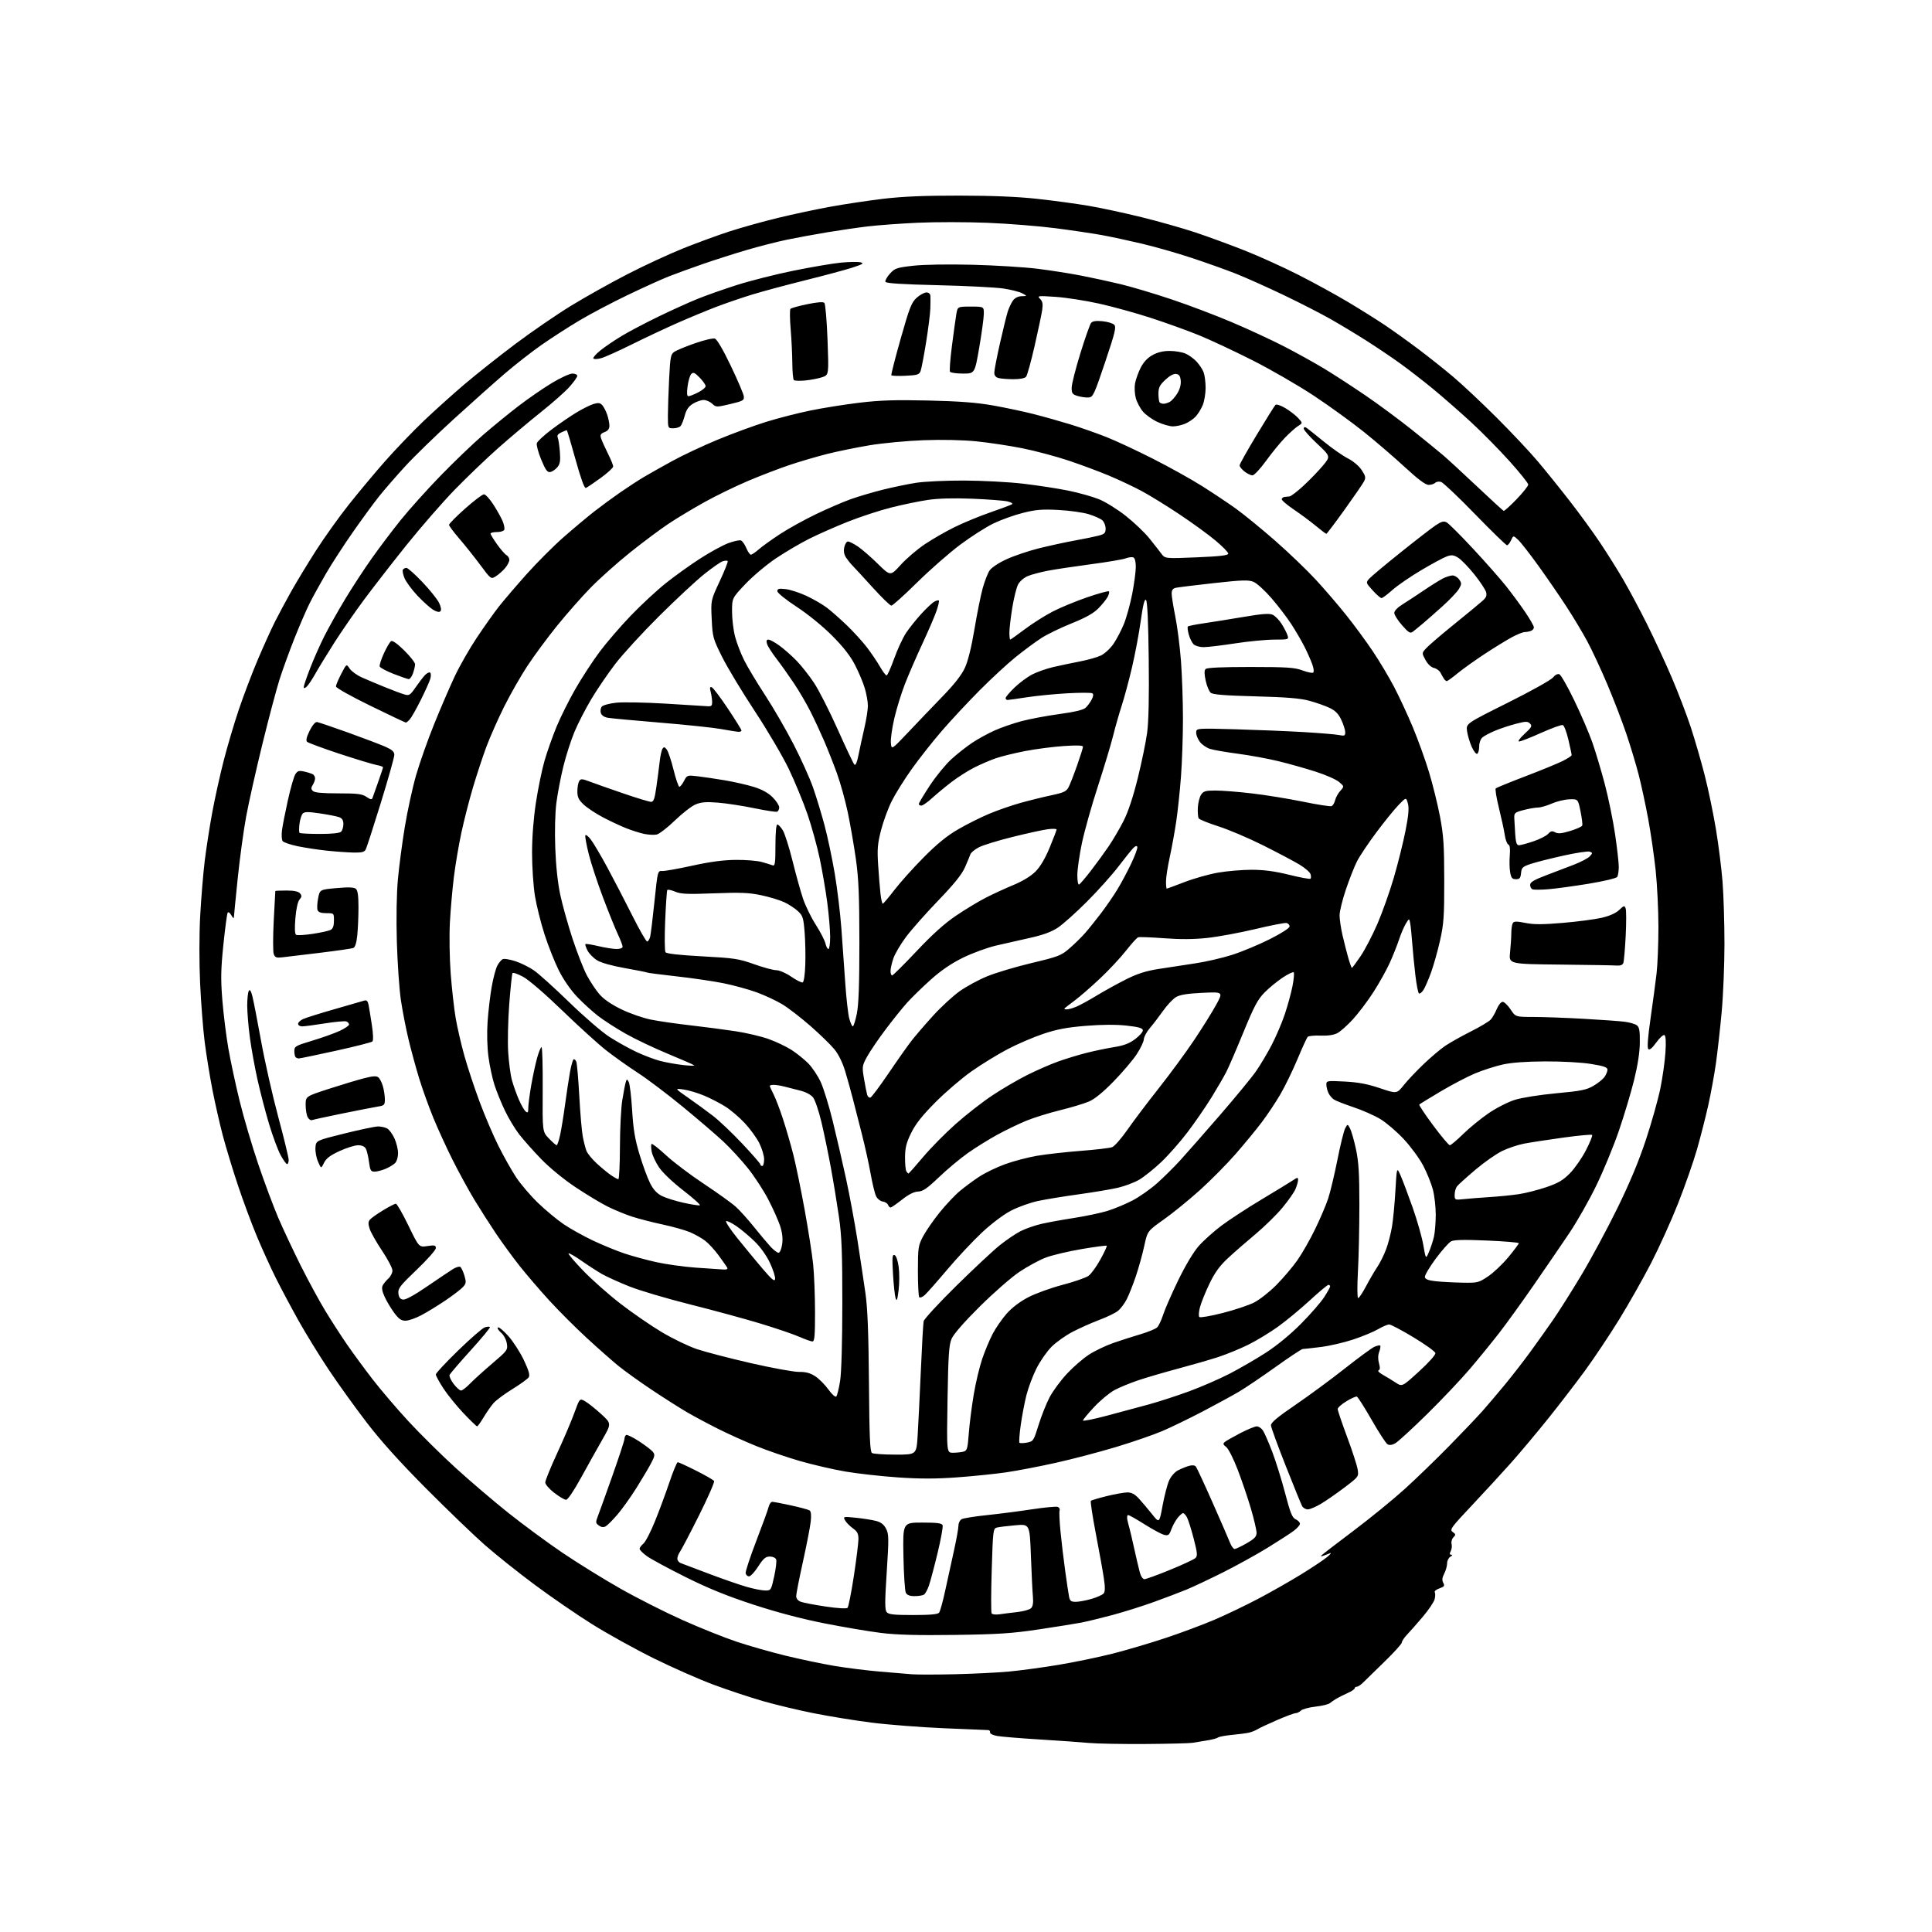 <?xml version="1.0" encoding="UTF-8" standalone="no"?>
<svg 
  version="1.1" 
  xmlns="http://www.w3.org/2000/svg" 
  xmlns:xlink="http://www.w3.org/1999/xlink" 
  xmlns:svg="http://www.w3.org/2000/svg"
  xmlns:rdf="http://www.w3.org/1999/02/22-rdf-syntax-ns#"
  xmlns:cc="http://creativecommons.org/ns#"
  xmlns:dc="http://purl.org/dc/elements/1.1/"
  viewBox="0 0 1024 1024"
  width="1024"
  height="1024"
>
<style>svg {background-color: white; }</style>"
<path stroke="none" fill="black" fill-rule="evenodd" d="M607.00,924.35C594.62,924.43 581.12,924.18 577.00,923.79C572.88,923.40 561.17,922.57 551.00,921.95C540.83,921.33 530.70,920.49 528.50,920.10C526.23,919.69 524.61,918.86 524.75,918.19C524.89,917.53 524.44,916.99 523.75,916.98C523.06,916.97 512.46,916.53 500.18,916.00C487.91,915.47 470.77,914.14 462.10,913.04C453.43,911.95 439.63,909.71 431.42,908.08C423.21,906.45 410.95,903.51 404.17,901.56C397.40,899.60 385.70,895.72 378.17,892.92C370.65,890.13 356.40,883.84 346.50,878.95C336.60,874.06 321.85,865.88 313.71,860.78C305.58,855.68 291.85,846.24 283.21,839.81C274.57,833.38 262.77,823.97 257.00,818.90C251.22,813.83 237.28,800.41 226.00,789.08C212.05,775.07 201.95,763.86 194.38,753.99C188.26,746.02 179.20,733.42 174.24,725.99C169.28,718.55 162.08,706.85 158.24,699.99C154.40,693.12 149.01,683.00 146.26,677.50C143.51,672.00 139.00,662.10 136.24,655.50C133.47,648.90 128.92,636.65 126.12,628.28C123.33,619.91 119.71,607.98 118.07,601.78C116.44,595.57 113.96,584.65 112.57,577.50C111.18,570.35 109.34,559.01 108.49,552.30C107.64,545.59 106.55,531.65 106.07,521.32C105.56,510.30 105.57,495.52 106.10,485.52C106.61,476.16 107.69,463.00 108.51,456.28C109.34,449.55 111.13,438.00 112.50,430.60C113.87,423.20 116.57,410.93 118.52,403.33C120.46,395.72 124.10,383.43 126.61,376.00C129.12,368.57 133.63,356.71 136.63,349.63C139.64,342.55 143.71,333.55 145.68,329.63C147.66,325.71 151.54,318.45 154.32,313.50C157.10,308.55 162.96,298.88 167.35,292.00C171.74,285.12 179.61,274.10 184.84,267.50C190.08,260.90 198.80,250.46 204.23,244.30C209.66,238.15 218.76,228.67 224.44,223.24C230.12,217.82 239.89,209.03 246.14,203.71C252.39,198.39 264.56,188.75 273.19,182.27C281.81,175.80 295.09,166.69 302.69,162.04C310.28,157.39 323.74,149.86 332.59,145.31C341.43,140.75 354.72,134.60 362.11,131.64C369.50,128.67 380.67,124.59 386.92,122.57C393.18,120.55 404.64,117.35 412.40,115.47C420.15,113.59 432.57,110.94 440.00,109.59C447.43,108.23 460.02,106.34 468.00,105.38C478.40,104.14 489.84,103.65 508.50,103.68C526.03,103.70 539.53,104.26 549.92,105.41C558.41,106.34 570.56,107.99 576.92,109.07C583.29,110.15 595.92,112.86 605.00,115.10C614.08,117.34 626.90,120.97 633.50,123.17C640.10,125.37 651.80,129.65 659.50,132.69C667.20,135.73 680.02,141.53 688.00,145.58C695.98,149.63 707.79,156.09 714.25,159.94C720.71,163.79 729.48,169.28 733.75,172.14C738.01,175.00 746.00,180.71 751.50,184.84C757.00,188.96 765.45,195.68 770.29,199.77C775.12,203.85 785.47,213.58 793.29,221.38C801.10,229.18 810.90,239.59 815.06,244.53C819.22,249.46 826.82,258.89 831.94,265.48C837.07,272.07 844.28,281.97 847.97,287.48C851.66,292.99 857.18,301.77 860.23,307.00C863.29,312.23 868.95,322.80 872.80,330.50C876.65,338.20 882.60,351.02 886.02,359.00C889.44,366.98 894.00,378.90 896.17,385.50C898.33,392.10 901.65,403.55 903.54,410.94C905.43,418.34 908.10,431.16 909.47,439.44C910.85,447.72 912.43,460.30 912.99,467.40C913.54,474.49 914.00,489.34 914.00,500.40C913.99,511.45 913.33,527.70 912.51,536.50C911.70,545.30 910.34,557.45 909.49,563.50C908.64,569.55 906.78,579.67 905.37,586.00C903.96,592.33 901.27,602.82 899.40,609.33C897.53,615.84 893.04,628.66 889.42,637.83C885.80,647.00 879.35,661.25 875.09,669.50C870.83,677.75 863.23,691.18 858.19,699.35C853.16,707.52 845.09,719.61 840.27,726.22C835.45,732.83 826.57,744.37 820.56,751.87C814.54,759.37 805.76,769.83 801.06,775.13C796.35,780.42 787.01,790.58 780.31,797.70C769.01,809.69 768.25,810.74 769.97,811.98C771.62,813.16 771.66,813.49 770.34,814.81C769.52,815.63 769.08,817.20 769.37,818.31C769.66,819.42 769.45,821.15 768.91,822.16C768.20,823.50 768.28,824.01 769.21,824.03C769.98,824.05 769.79,824.48 768.75,825.08C767.79,825.64 767.00,827.22 767.00,828.60C767.00,829.97 766.31,832.43 765.47,834.06C764.36,836.21 764.22,837.54 764.96,838.92C765.82,840.53 765.51,840.98 762.91,841.88C761.23,842.47 760.12,843.39 760.46,843.93C760.79,844.47 760.76,846.13 760.38,847.62C760.01,849.11 757.19,853.29 754.12,856.91C751.04,860.54 747.29,864.80 745.77,866.40C744.24,867.99 743.00,869.86 743.00,870.56C743.00,871.25 738.90,875.80 733.88,880.66C728.87,885.52 723.76,890.51 722.52,891.75C721.28,892.99 719.76,894.00 719.14,894.00C718.51,894.00 718.00,894.38 718.00,894.85C718.00,895.31 716.31,896.45 714.25,897.36C712.19,898.28 709.54,899.60 708.36,900.30C707.18,901.00 705.60,902.09 704.85,902.71C704.10,903.34 700.64,904.17 697.17,904.56C693.71,904.95 690.26,905.89 689.51,906.64C688.76,907.39 687.51,908.00 686.75,908.00C685.98,908.00 681.56,909.64 676.93,911.65C672.29,913.65 667.60,915.85 666.50,916.53C665.40,917.21 663.37,918.02 661.99,918.34C660.61,918.66 656.57,919.19 653.02,919.52C649.46,919.85 646.09,920.49 645.53,920.94C644.96,921.38 642.25,922.09 639.50,922.51C636.75,922.92 633.38,923.47 632.00,923.73C630.62,923.99 619.38,924.27 607.00,924.35zM506.15,887.38C515.86,887.15 528.68,886.52 534.65,885.97C540.62,885.42 552.48,883.82 561.00,882.41C569.52,880.99 582.58,878.28 590.00,876.39C597.42,874.49 610.06,870.75 618.07,868.07C626.09,865.40 637.56,861.11 643.57,858.55C649.58,855.99 660.00,851.00 666.71,847.47C673.43,843.95 683.78,838.06 689.71,834.40C695.65,830.74 701.85,826.59 703.50,825.19C705.15,823.79 705.83,822.90 705.00,823.22C704.17,823.55 702.60,824.14 701.50,824.55C700.17,825.04 699.84,824.96 700.50,824.30C701.05,823.75 708.70,817.88 717.50,811.25C726.30,804.63 738.45,794.72 744.50,789.23C750.55,783.75 761.18,773.46 768.12,766.38C775.07,759.30 782.94,751.02 785.63,748.00C788.31,744.98 793.66,738.67 797.53,734.00C801.39,729.33 807.50,721.45 811.11,716.50C814.71,711.55 820.16,703.90 823.20,699.50C826.25,695.10 832.92,684.55 838.02,676.06C843.12,667.57 851.69,651.66 857.07,640.71C863.76,627.09 868.58,615.55 872.35,604.15C875.38,594.99 878.82,582.77 880.00,577.00C881.18,571.23 882.40,562.63 882.71,557.89C883.08,552.29 882.91,549.06 882.21,548.63C881.62,548.27 879.68,550.01 877.89,552.50C875.72,555.52 874.30,556.70 873.64,556.04C872.97,555.37 873.37,549.93 874.83,539.77C876.03,531.37 877.46,520.69 878.01,516.03C878.55,511.37 879.00,500.28 879.00,491.38C879.00,482.49 878.34,468.98 877.54,461.36C876.73,453.74 874.95,441.43 873.57,434.00C872.20,426.57 869.92,416.00 868.50,410.50C867.08,405.00 864.13,395.23 861.95,388.80C859.77,382.36 855.27,370.66 851.95,362.80C848.63,354.93 843.85,344.68 841.34,340.00C838.83,335.32 833.84,327.00 830.25,321.50C826.67,316.00 820.02,306.32 815.47,300.00C810.93,293.68 806.05,287.43 804.64,286.11C802.08,283.73 802.08,283.73 800.88,286.36C800.22,287.81 799.26,289.00 798.75,289.00C798.24,289.00 790.63,281.59 781.83,272.54C773.04,263.49 764.93,255.80 763.82,255.44C762.71,255.09 761.30,255.30 760.70,255.90C760.09,256.51 758.52,257.00 757.19,257.00C755.54,257.00 751.60,254.05 744.64,247.63C739.06,242.48 729.33,234.10 723.00,229.02C716.67,223.94 704.75,215.30 696.50,209.83C688.25,204.36 673.55,195.87 663.84,190.96C654.13,186.05 641.30,180.05 635.34,177.63C629.38,175.20 617.98,171.10 610.00,168.50C602.02,165.91 589.65,162.49 582.50,160.91C575.35,159.32 565.01,157.72 559.51,157.34C550.03,156.70 549.61,156.76 551.26,158.41C552.60,159.75 552.86,161.10 552.38,164.32C552.04,166.62 550.23,175.22 548.35,183.43C546.48,191.64 544.45,198.95 543.85,199.68C543.18,200.49 540.58,200.99 537.13,200.99C534.03,200.98 530.49,200.70 529.25,200.37C527.75,199.97 527.00,199.01 527.00,197.49C527.00,196.24 528.36,189.20 530.02,181.86C531.68,174.51 533.55,166.93 534.17,165.00C534.80,163.07 536.02,160.50 536.90,159.28C537.91,157.88 539.61,157.04 541.50,156.99C544.50,156.92 544.50,156.92 541.82,155.47C540.35,154.67 535.85,153.52 531.82,152.92C527.80,152.31 512.16,151.52 497.08,151.16C477.54,150.69 469.55,150.16 469.27,149.33C469.06,148.69 470.15,146.76 471.69,145.04C474.27,142.18 475.27,141.84 484.00,140.85C489.68,140.21 502.34,140.00 515.50,140.33C527.60,140.64 543.12,141.60 550.00,142.46C556.88,143.32 567.23,144.94 573.00,146.07C578.77,147.19 588.23,149.24 594.00,150.63C599.77,152.02 611.83,155.62 620.79,158.62C629.76,161.62 644.16,167.07 652.79,170.73C661.43,174.39 673.90,180.17 680.50,183.56C687.10,186.96 696.77,192.32 702.00,195.48C707.23,198.64 717.12,205.08 724.00,209.78C730.88,214.48 741.88,222.63 748.47,227.90C755.05,233.17 762.47,239.22 764.97,241.35C767.46,243.48 775.53,250.91 782.89,257.86C790.26,264.81 796.59,270.62 796.96,270.77C797.33,270.92 800.42,268.15 803.82,264.61C807.22,261.07 810.00,257.57 810.00,256.83C810.00,256.09 805.56,250.54 800.12,244.49C794.69,238.45 785.58,229.20 779.87,223.93C774.17,218.67 765.18,210.80 759.90,206.43C754.61,202.07 746.53,195.80 741.94,192.50C737.34,189.20 729.29,183.78 724.04,180.45C718.79,177.12 710.36,172.04 705.31,169.16C700.25,166.28 689.00,160.52 680.31,156.36C671.61,152.20 660.23,147.10 655.00,145.04C649.77,142.97 639.20,139.20 631.50,136.66C623.80,134.11 611.88,130.71 605.00,129.10C598.12,127.48 588.67,125.45 584.00,124.60C579.33,123.74 568.30,122.11 559.50,120.97C550.70,119.83 534.45,118.53 523.39,118.09C512.34,117.64 495.69,117.63 486.39,118.06C477.10,118.49 465.23,119.36 460.00,119.99C454.77,120.61 445.10,122.02 438.50,123.11C431.90,124.21 422.26,125.98 417.09,127.05C411.91,128.12 402.24,130.60 395.59,132.56C388.94,134.52 378.50,137.86 372.38,139.98C366.27,142.10 358.17,145.05 354.38,146.54C350.60,148.03 340.75,152.50 332.50,156.46C324.25,160.42 312.80,166.46 307.06,169.89C301.32,173.31 292.34,179.10 287.11,182.75C281.88,186.39 273.08,193.26 267.55,198.01C262.02,202.76 249.85,213.61 240.50,222.13C231.15,230.65 219.60,241.87 214.84,247.06C210.07,252.25 203.84,259.43 200.98,263.00C198.13,266.57 191.86,275.12 187.06,282.00C182.25,288.88 175.83,298.77 172.79,304.00C169.75,309.23 165.86,316.28 164.15,319.68C162.44,323.07 158.84,331.40 156.14,338.18C153.44,344.95 149.87,354.77 148.20,360.00C146.54,365.23 142.42,380.70 139.07,394.39C135.71,408.08 131.84,425.34 130.47,432.76C129.10,440.18 127.08,454.95 125.99,465.60C124.90,476.24 123.98,485.53 123.96,486.23C123.95,486.93 123.33,486.43 122.61,485.11C121.88,483.80 121.01,483.18 120.67,483.73C120.33,484.28 119.31,491.88 118.41,500.61C117.05,513.75 116.95,518.84 117.84,530.00C118.44,537.42 119.86,548.90 121.00,555.50C122.14,562.10 124.84,574.70 127.00,583.50C129.16,592.30 133.60,607.38 136.87,617.00C140.13,626.62 144.90,639.40 147.46,645.39C150.03,651.38 155.42,662.85 159.44,670.89C163.47,678.92 169.33,689.71 172.47,694.86C175.60,700.01 180.69,707.88 183.76,712.36C186.84,716.84 192.93,725.14 197.30,730.82C201.67,736.50 210.31,746.62 216.50,753.32C222.69,760.02 233.92,771.12 241.47,778.00C249.01,784.88 261.56,795.58 269.34,801.79C277.13,807.99 290.02,817.50 298.00,822.91C305.98,828.32 319.82,836.90 328.78,841.97C337.73,847.05 352.58,854.56 361.78,858.67C370.97,862.78 383.85,867.94 390.38,870.12C396.92,872.31 408.62,875.65 416.38,877.54C424.15,879.43 435.68,881.85 442.00,882.92C448.32,883.99 459.12,885.36 466.00,885.95C472.88,886.55 480.75,887.21 483.50,887.41C486.25,887.62 496.44,887.60 506.15,887.38zM506.00,866.54C486.25,866.81 475.26,866.51 467.00,865.49C460.68,864.71 447.18,862.43 437.00,860.42C424.97,858.05 411.75,854.56 399.21,850.45C385.34,845.91 375.25,841.80 363.30,835.84C354.16,831.28 344.95,826.30 342.84,824.77C340.73,823.24 339.00,821.50 339.00,820.90C339.00,820.31 339.90,819.07 341.00,818.16C342.11,817.25 344.83,812.01 347.06,806.52C349.30,801.03 352.76,791.69 354.76,785.77C356.76,779.84 358.76,775.00 359.22,775.00C359.67,775.00 364.05,777.01 368.94,779.47C373.84,781.93 378.13,784.40 378.48,784.96C378.82,785.53 375.25,793.68 370.54,803.10C365.83,812.51 361.30,821.16 360.48,822.33C359.67,823.49 359.00,825.20 359.00,826.12C359.00,827.03 359.79,828.09 360.75,828.46C361.71,828.83 368.50,831.39 375.83,834.16C383.16,836.93 392.16,840.05 395.83,841.09C399.49,842.14 403.89,843.00 405.59,843.00C408.63,843.00 408.72,842.86 410.33,835.54C411.23,831.44 411.70,827.39 411.38,826.54C411.04,825.67 409.59,825.00 408.03,825.00C405.80,825.00 404.62,826.00 401.88,830.25C400.02,833.14 397.83,835.50 397.01,835.50C396.20,835.50 395.38,834.76 395.21,833.85C395.04,832.95 397.55,825.30 400.80,816.85C404.05,808.41 407.01,800.26 407.37,798.75C407.74,797.24 408.61,796.00 409.32,796.00C410.02,796.00 414.47,796.85 419.20,797.88C423.93,798.91 428.35,800.10 429.03,800.52C429.86,801.03 430.08,802.91 429.71,806.39C429.41,809.20 427.55,818.79 425.58,827.70C423.61,836.60 422.00,844.83 422.00,845.97C422.00,847.25 422.93,848.40 424.43,848.97C425.77,849.48 431.69,850.61 437.59,851.49C443.96,852.44 448.68,852.72 449.22,852.18C449.71,851.69 451.21,844.13 452.55,835.39C453.88,826.65 454.98,817.84 454.99,815.82C455.00,812.86 454.41,811.72 452.00,810.00C450.35,808.82 448.50,806.93 447.89,805.80C446.82,803.79 446.95,803.76 453.65,804.44C457.42,804.82 462.18,805.57 464.24,806.11C466.92,806.80 468.45,807.97 469.63,810.25C471.12,813.13 471.15,815.24 469.99,833.18C468.95,849.15 468.95,853.24 469.98,854.47C470.99,855.70 473.78,856.00 484.00,856.00C493.01,856.00 497.05,855.63 497.74,854.75C498.29,854.06 499.75,848.77 500.99,843.00C502.24,837.23 504.32,827.70 505.63,821.82C506.93,815.95 508.00,810.00 508.00,808.61C508.00,807.20 508.78,805.67 509.75,805.17C510.71,804.67 516.67,803.72 523.00,803.06C529.33,802.40 540.04,801.02 546.81,799.99C553.59,798.96 559.80,798.37 560.62,798.69C561.44,799.00 561.89,799.84 561.61,800.56C561.34,801.28 561.55,806.28 562.08,811.68C562.61,817.08 563.72,826.45 564.56,832.50C565.39,838.55 566.32,844.74 566.62,846.25C567.06,848.52 567.68,849.00 570.18,849.00C571.83,849.00 575.59,848.30 578.51,847.45C581.44,846.60 584.34,845.30 584.95,844.56C585.76,843.58 585.79,841.31 585.04,836.35C584.48,832.58 582.57,821.98 580.80,812.79C579.04,803.60 577.86,795.81 578.19,795.48C578.52,795.15 582.32,794.01 586.64,792.95C590.96,791.89 595.87,791.02 597.55,791.01C599.73,791.00 601.47,791.94 603.61,794.25C605.26,796.04 608.38,799.73 610.54,802.45C614.46,807.40 614.46,807.40 616.20,797.95C617.16,792.75 618.71,786.78 619.66,784.68C620.63,782.50 622.66,780.19 624.37,779.31C626.03,778.45 628.62,777.39 630.14,776.96C631.92,776.45 633.23,776.58 633.84,777.33C634.36,777.98 638.37,786.60 642.74,796.50C647.12,806.40 651.27,815.96 651.97,817.75C652.67,819.54 653.75,821.00 654.37,820.99C654.99,820.99 657.86,819.63 660.75,817.97C664.95,815.56 666.00,814.44 666.00,812.38C666.00,810.96 664.66,805.23 663.02,799.65C661.39,794.07 658.24,784.78 656.02,779.00C653.80,773.21 651.07,767.81 649.92,766.94C648.24,765.67 648.09,765.17 649.17,764.28C649.90,763.67 653.60,761.56 657.39,759.59C661.18,757.62 665.11,756.00 666.12,756.00C667.13,756.00 668.62,757.01 669.42,758.25C670.23,759.49 672.44,764.55 674.32,769.50C676.21,774.45 679.27,784.29 681.13,791.37C683.90,801.96 684.90,804.43 686.75,805.28C687.99,805.85 689.00,806.90 689.00,807.61C689.00,808.32 687.54,810.00 685.75,811.34C683.96,812.69 677.72,816.73 671.87,820.33C666.02,823.92 655.41,829.79 648.28,833.36C641.15,836.93 632.44,841.04 628.91,842.50C625.38,843.95 617.55,846.93 611.50,849.11C605.45,851.30 595.55,854.41 589.50,856.03C583.45,857.64 576.02,859.45 573.00,860.03C569.98,860.61 559.85,862.23 550.50,863.63C536.31,865.75 528.96,866.23 506.00,866.54zM529.85,855.60C531.86,855.30 536.11,854.77 539.30,854.41C542.49,854.05 545.73,853.13 546.50,852.36C547.45,851.40 547.76,849.44 547.46,846.23C547.22,843.63 546.74,833.91 546.40,824.62C545.78,807.74 545.78,807.74 538.14,808.43C533.94,808.80 529.56,809.34 528.41,809.62C526.38,810.12 526.29,810.92 525.63,832.12C525.26,844.22 525.23,854.57 525.58,855.13C525.92,855.68 527.85,855.90 529.85,855.60zM484.79,845.98C482.24,846.00 480.77,845.44 480.12,844.23C479.60,843.25 479.02,834.48 478.84,824.73C478.50,807.00 478.50,807.00 488.78,807.00C496.72,807.00 499.19,807.32 499.61,808.41C499.90,809.19 498.70,815.83 496.93,823.16C495.16,830.50 493.09,838.28 492.33,840.46C491.57,842.64 490.39,844.77 489.72,845.19C489.05,845.62 486.83,845.98 484.79,845.98zM606.57,837.00C607.39,837.00 613.53,834.77 620.21,832.03C626.89,829.30 632.96,826.47 633.68,825.74C634.78,824.65 634.61,822.89 632.67,815.46C631.39,810.53 629.80,805.49 629.13,804.25C628.47,803.01 627.53,802.00 627.04,802.00C626.55,802.00 625.23,803.17 624.10,804.60C622.98,806.03 621.50,808.75 620.81,810.65C619.72,813.65 619.23,814.03 617.03,813.50C615.64,813.16 610.98,810.66 606.68,807.94C602.38,805.22 598.43,803.00 597.91,803.00C597.39,803.00 597.23,804.24 597.56,805.75C597.90,807.26 598.37,809.14 598.62,809.93C598.87,810.72 599.98,815.44 601.08,820.43C602.18,825.42 603.53,831.19 604.08,833.25C604.67,835.47 605.69,837.00 606.57,837.00zM320.97,809.02C319.84,809.62 318.64,809.46 317.39,808.54C315.70,807.30 315.64,806.82 316.80,803.83C317.52,802.00 321.00,792.30 324.55,782.27C328.10,772.24 331.00,763.38 331.00,762.58C331.00,761.77 331.39,760.87 331.87,760.58C332.35,760.28 335.39,761.75 338.62,763.85C341.86,765.94 345.15,768.45 345.95,769.42C347.23,770.98 347.12,771.70 344.98,775.75C343.65,778.26 340.15,784.14 337.21,788.82C334.27,793.50 329.80,799.76 327.27,802.72C324.73,805.69 321.90,808.52 320.97,809.02zM693.17,800.00C692.02,800.00 690.65,799.21 690.13,798.24C689.61,797.27 685.72,787.71 681.48,776.99C677.24,766.27 673.71,756.61 673.64,755.53C673.53,754.06 676.87,751.25 686.71,744.53C693.98,739.56 705.74,730.90 712.86,725.27C719.98,719.65 726.97,714.51 728.40,713.86C729.84,713.21 731.24,712.91 731.53,713.20C731.82,713.49 731.59,714.96 731.01,716.47C730.34,718.25 730.29,720.40 730.89,722.56C731.54,724.92 731.47,726.02 730.66,726.31C730.02,726.54 731.01,727.58 732.86,728.62C734.71,729.65 737.79,731.53 739.70,732.78C743.17,735.06 743.17,735.06 752.13,726.88C757.28,722.18 760.96,718.05 760.79,717.17C760.63,716.33 755.42,712.57 749.20,708.82C742.99,705.07 737.18,702.00 736.29,702.00C735.40,702.00 732.77,703.12 730.43,704.49C728.09,705.86 722.21,708.31 717.34,709.93C712.48,711.56 704.69,713.36 700.03,713.94C695.37,714.52 691.07,715.00 690.47,715.00C689.88,715.00 683.39,719.29 676.05,724.54C668.71,729.79 659.95,735.70 656.60,737.67C653.24,739.65 644.65,744.33 637.50,748.08C630.35,751.82 620.71,756.50 616.07,758.48C611.44,760.46 600.41,764.26 591.57,766.93C582.73,769.60 568.30,773.39 559.50,775.34C550.70,777.30 538.77,779.58 533.00,780.41C527.23,781.24 515.60,782.43 507.16,783.04C495.95,783.85 487.53,783.86 475.87,783.05C467.09,782.45 454.65,781.06 448.21,779.97C441.77,778.88 430.88,776.36 424.00,774.38C417.12,772.40 406.71,768.83 400.85,766.45C394.99,764.07 385.99,760.02 380.85,757.44C375.71,754.87 368.35,750.94 364.50,748.72C360.65,746.50 352.11,741.08 345.51,736.68C338.92,732.28 330.82,726.46 327.51,723.74C324.21,721.03 316.77,714.46 311.00,709.15C305.23,703.84 296.34,694.96 291.25,689.41C286.16,683.86 279.01,675.53 275.36,670.91C271.71,666.28 266.10,658.59 262.88,653.82C259.67,649.04 254.53,641.00 251.46,635.94C248.40,630.88 243.18,621.34 239.87,614.74C236.56,608.14 231.91,597.97 229.53,592.12C227.15,586.28 223.82,577.00 222.14,571.50C220.45,566.00 217.94,556.77 216.55,551.00C215.16,545.22 213.32,535.77 212.47,530.00C211.62,524.22 210.66,510.27 210.33,499.00C209.98,486.52 210.20,473.61 210.90,466.00C211.53,459.12 213.19,446.56 214.59,438.08C216.00,429.60 218.67,417.35 220.54,410.86C222.41,404.36 226.72,392.17 230.12,383.77C233.51,375.37 238.41,364.00 241.00,358.50C243.59,353.00 248.86,343.77 252.71,338.00C256.56,332.23 261.79,324.85 264.32,321.62C266.86,318.39 273.46,310.66 279.00,304.45C284.54,298.24 293.44,289.33 298.78,284.65C304.13,279.97 311.43,273.86 315.00,271.07C318.57,268.28 324.74,263.75 328.70,261.01C332.66,258.26 338.28,254.60 341.20,252.87C344.11,251.14 350.96,247.28 356.42,244.29C361.87,241.30 372.67,236.23 380.42,233.02C388.16,229.81 399.68,225.58 406.00,223.62C412.32,221.65 422.90,218.94 429.50,217.59C436.10,216.23 447.80,214.37 455.50,213.45C466.38,212.14 474.51,211.88 492.00,212.28C508.42,212.66 517.68,213.37 526.26,214.89C532.72,216.03 542.40,218.08 547.76,219.44C553.11,220.80 561.95,223.29 567.39,224.96C572.82,226.64 581.37,229.64 586.39,231.63C591.40,233.62 602.48,238.78 611.00,243.10C619.52,247.41 631.23,253.92 637.00,257.55C642.77,261.19 650.97,266.66 655.21,269.71C659.45,272.77 668.75,280.37 675.88,286.62C683.00,292.86 692.68,302.14 697.38,307.23C702.08,312.33 709.34,320.77 713.51,326.00C717.69,331.23 723.98,339.78 727.50,345.01C731.02,350.24 736.13,358.79 738.87,364.01C741.60,369.23 746.09,378.90 748.85,385.50C751.60,392.10 755.47,402.82 757.43,409.32C759.40,415.83 762.01,426.40 763.23,432.82C765.10,442.64 765.46,448.00 765.48,466.50C765.50,485.72 765.22,489.76 763.25,498.50C762.02,504.00 759.87,511.63 758.48,515.46C757.09,519.29 755.27,523.47 754.43,524.74C753.60,526.02 752.54,526.83 752.08,526.55C751.63,526.27 750.76,521.87 750.16,516.77C749.56,511.67 748.81,503.90 748.48,499.50C748.16,495.10 747.67,490.41 747.39,489.08C746.88,486.67 746.88,486.67 745.10,489.60C744.12,491.21 742.50,494.99 741.51,498.01C740.51,501.03 738.27,506.65 736.52,510.50C734.77,514.35 730.86,521.33 727.84,526.00C724.82,530.67 719.95,537.11 717.03,540.30C714.10,543.49 710.39,546.78 708.77,547.62C706.90,548.59 703.69,549.05 699.89,548.89C696.63,548.76 693.56,549.07 693.09,549.57C692.62,550.08 690.16,555.45 687.63,561.50C685.09,567.55 681.02,575.92 678.57,580.10C676.13,584.28 671.74,590.87 668.81,594.75C665.89,598.62 659.67,606.18 655.00,611.54C650.33,616.91 641.77,625.55 636.00,630.76C630.23,635.96 621.60,642.98 616.84,646.35C608.19,652.47 608.19,652.47 606.47,660.40C605.53,664.77 603.53,671.97 602.03,676.42C600.53,680.86 598.34,686.37 597.18,688.66C596.01,690.94 593.90,693.72 592.48,694.84C591.07,695.95 586.67,698.08 582.70,699.56C578.74,701.05 572.42,703.86 568.66,705.81C564.89,707.75 559.80,711.35 557.35,713.81C554.90,716.26 551.31,721.41 549.38,725.25C547.44,729.09 545.05,735.44 544.05,739.36C543.06,743.29 541.69,750.46 541.01,755.31C540.33,760.15 540.03,764.37 540.34,764.68C540.65,764.99 542.45,764.95 544.34,764.60C547.67,763.97 547.87,763.66 550.48,755.23C551.97,750.43 554.61,743.81 556.34,740.53C558.08,737.24 562.20,731.65 565.50,728.11C568.80,724.56 574.04,720.01 577.15,718.00C580.26,715.98 586.11,713.18 590.15,711.78C594.19,710.38 600.73,708.27 604.69,707.11C608.64,705.94 612.54,704.32 613.35,703.50C614.17,702.69 615.59,699.66 616.52,696.76C617.45,693.87 621.05,685.65 624.52,678.50C628.40,670.52 632.61,663.51 635.42,660.34C637.94,657.50 643.33,652.67 647.39,649.62C651.45,646.56 661.02,640.32 668.64,635.75C676.26,631.18 683.74,626.62 685.25,625.61C687.73,623.95 688.00,623.93 688.00,625.42C688.00,626.32 687.37,628.51 686.61,630.28C685.85,632.05 682.68,636.55 679.57,640.27C676.47,643.99 670.02,650.29 665.25,654.27C660.48,658.25 653.93,663.97 650.70,666.98C646.37,671.03 643.83,674.57 640.99,680.48C638.88,684.89 636.63,690.47 636.00,692.88C635.37,695.28 635.22,697.61 635.68,698.05C636.13,698.49 641.65,697.54 647.94,695.94C654.23,694.35 661.77,691.84 664.68,690.37C667.59,688.89 672.95,684.67 676.59,680.98C680.24,677.29 685.23,671.39 687.69,667.88C690.15,664.37 694.35,657.00 697.02,651.50C699.70,646.00 702.82,638.69 703.96,635.25C705.09,631.81 707.30,622.58 708.86,614.72C710.41,606.87 712.27,599.37 712.97,598.05C714.26,595.65 714.26,595.65 715.56,598.13C716.28,599.49 717.68,604.41 718.68,609.06C720.11,615.71 720.50,621.95 720.50,638.50C720.50,650.05 720.16,665.91 719.74,673.75C719.30,681.81 719.35,688.00 719.85,688.00C720.33,688.00 722.21,685.19 724.02,681.75C725.84,678.31 728.53,673.70 730.01,671.50C731.49,669.30 733.61,665.02 734.72,662.00C735.84,658.98 737.23,653.58 737.81,650.00C738.40,646.42 739.21,637.88 739.60,631.00C740.32,618.50 740.32,618.50 742.32,623.00C743.41,625.48 746.28,633.08 748.69,639.89C751.10,646.70 753.66,655.70 754.38,659.89C755.70,667.50 755.70,667.50 757.40,663.51C758.33,661.32 759.51,657.72 760.02,655.51C760.53,653.31 760.96,648.11 760.98,643.96C760.99,639.81 760.31,633.78 759.47,630.55C758.63,627.32 756.31,621.57 754.31,617.77C752.31,613.97 747.65,607.63 743.95,603.68C740.25,599.73 734.69,594.98 731.59,593.12C728.49,591.25 722.16,588.45 717.51,586.89C712.86,585.33 708.17,583.50 707.10,582.83C706.02,582.16 704.66,580.55 704.07,579.26C703.48,577.96 703.00,575.97 703.00,574.82C703.00,572.81 703.37,572.75 712.75,573.24C719.93,573.62 724.85,574.55 731.41,576.76C740.33,579.77 740.33,579.77 744.03,575.13C746.06,572.58 750.83,567.55 754.61,563.94C758.40,560.33 763.52,556.00 766.00,554.32C768.48,552.64 774.55,549.23 779.50,546.74C784.45,544.26 789.24,541.39 790.15,540.36C791.06,539.34 792.50,536.81 793.35,534.75C794.20,532.69 795.59,531.00 796.43,531.00C797.28,531.00 799.16,532.80 800.62,535.00C803.27,539.00 803.27,539.00 812.88,539.01C818.17,539.02 830.15,539.46 839.50,539.99C848.85,540.51 858.60,541.22 861.17,541.55C863.74,541.89 866.60,542.72 867.53,543.40C868.87,544.38 869.20,546.22 869.14,552.56C869.09,557.79 868.04,564.60 866.09,572.50C864.45,579.10 860.84,591.17 858.05,599.32C855.26,607.47 849.88,620.52 846.09,628.32C842.31,636.12 835.88,647.45 831.81,653.50C827.75,659.55 819.28,671.92 813.00,681.00C806.72,690.08 798.44,701.55 794.60,706.50C790.75,711.45 783.79,720.00 779.11,725.50C774.44,731.00 764.18,741.84 756.30,749.59C748.43,757.33 740.83,764.29 739.43,765.04C737.71,765.96 736.37,766.09 735.35,765.45C734.52,764.92 730.74,759.10 726.97,752.51C723.19,745.92 719.68,740.39 719.16,740.22C718.65,740.05 716.15,741.16 713.62,742.70C711.08,744.23 709.00,746.09 709.00,746.83C709.00,747.57 711.24,754.19 713.98,761.55C716.72,768.91 719.24,776.66 719.58,778.78C720.19,782.61 720.15,782.67 712.85,788.22C708.81,791.29 703.20,795.19 700.39,796.90C697.58,798.60 694.33,800.00 693.17,800.00zM300.00,794.93C299.18,794.90 296.36,793.23 293.75,791.22C291.11,789.19 289.00,786.75 289.00,785.72C289.00,784.70 291.85,777.71 295.33,770.18C298.81,762.66 302.91,753.02 304.45,748.77C307.25,741.04 307.25,741.04 310.22,742.77C311.85,743.72 315.65,746.75 318.65,749.50C324.12,754.50 324.12,754.50 319.26,763.00C316.58,767.67 311.50,776.78 307.95,783.24C304.05,790.33 300.91,794.96 300.00,794.93zM474.61,770.98C485.71,771.00 485.71,771.00 486.35,761.25C486.69,755.89 487.45,740.48 488.04,727.00C488.62,713.52 489.30,701.51 489.55,700.30C489.80,699.10 497.55,690.69 506.76,681.62C515.97,672.55 526.37,662.83 529.88,660.02C533.38,657.21 538.38,653.83 540.98,652.51C543.59,651.19 548.59,649.45 552.11,648.65C555.62,647.85 563.42,646.44 569.44,645.51C575.46,644.58 583.33,642.91 586.94,641.81C590.55,640.71 596.53,638.22 600.23,636.29C603.93,634.35 609.80,630.24 613.28,627.14C616.75,624.04 622.28,618.57 625.55,614.98C628.82,611.40 638.25,600.67 646.50,591.15C654.75,581.62 663.38,571.14 665.67,567.85C667.97,564.55 671.72,558.26 674.01,553.86C676.30,549.46 679.42,542.18 680.93,537.68C682.45,533.18 684.29,526.47 685.03,522.76C685.76,519.06 686.06,515.73 685.70,515.36C685.33,515.00 682.66,516.27 679.77,518.20C676.87,520.13 672.55,523.68 670.18,526.10C666.63,529.71 664.64,533.45 659.09,547.00C655.37,556.08 651.30,565.52 650.04,568.00C648.78,570.48 645.26,576.55 642.22,581.50C639.18,586.45 633.45,594.77 629.49,600.00C625.53,605.23 619.17,612.44 615.36,616.03C611.55,619.62 606.35,623.78 603.79,625.27C601.24,626.77 596.17,628.68 592.53,629.53C588.89,630.37 579.51,631.94 571.70,633.02C563.89,634.09 554.12,635.69 550.00,636.58C545.88,637.48 539.48,639.78 535.78,641.71C531.85,643.76 525.49,648.56 520.42,653.30C515.66,657.75 507.38,666.59 502.02,672.95C496.66,679.30 491.31,685.36 490.13,686.41C488.95,687.46 487.65,687.99 487.24,687.58C486.83,687.17 486.50,680.91 486.51,673.67C486.52,661.30 486.68,660.19 489.22,655.35C490.71,652.52 494.65,646.82 497.98,642.68C501.31,638.54 506.17,633.39 508.77,631.23C511.37,629.07 515.98,625.66 519.01,623.67C522.04,621.67 528.18,618.70 532.65,617.07C537.13,615.43 544.77,613.42 549.64,612.59C554.51,611.76 564.96,610.59 572.84,609.98C580.73,609.38 588.21,608.49 589.46,608.02C590.71,607.54 594.34,603.41 597.53,598.83C600.72,594.25 608.20,584.34 614.16,576.80C620.12,569.27 628.55,557.79 632.90,551.30C637.24,544.81 642.50,536.40 644.57,532.60C648.35,525.70 648.35,525.70 637.29,526.22C629.36,526.60 625.41,527.24 623.31,528.48C621.70,529.43 618.61,532.71 616.44,535.78C614.27,538.84 611.12,542.96 609.44,544.92C607.75,546.89 606.31,549.57 606.24,550.88C606.17,552.20 604.44,555.80 602.40,558.88C600.36,561.97 594.89,568.40 590.24,573.17C584.69,578.87 580.20,582.53 577.15,583.84C574.59,584.93 567.68,587.01 561.78,588.46C555.89,589.90 547.82,592.42 543.85,594.06C539.88,595.70 533.00,599.02 528.57,601.44C524.13,603.87 517.17,608.19 513.11,611.05C509.04,613.91 502.13,619.67 497.76,623.85C491.40,629.92 489.17,631.46 486.59,631.55C484.43,631.63 481.63,633.04 478.09,635.83C475.19,638.12 472.46,640.00 472.02,640.00C471.58,640.00 470.97,639.36 470.67,638.58C470.37,637.80 469.10,637.01 467.84,636.83C466.59,636.65 465.02,635.38 464.34,634.00C463.67,632.62 462.36,627.23 461.43,622.00C460.50,616.77 458.41,607.33 456.79,601.00C455.17,594.67 453.04,586.35 452.06,582.50C451.07,578.65 449.26,572.12 448.03,568.00C446.61,563.23 444.50,558.92 442.25,556.15C440.30,553.76 434.61,548.22 429.60,543.84C424.60,539.46 417.92,534.30 414.76,532.37C411.60,530.45 405.44,527.56 401.06,525.96C396.69,524.37 388.69,522.18 383.30,521.10C377.91,520.03 366.75,518.39 358.50,517.48C350.25,516.56 343.24,515.65 342.92,515.45C342.60,515.25 337.30,514.20 331.15,513.11C324.35,511.91 318.58,510.29 316.45,508.97C314.53,507.78 312.25,505.46 311.40,503.81C310.55,502.16 310.05,500.62 310.28,500.38C310.52,500.15 313.59,500.63 317.11,501.46C320.62,502.29 324.96,502.98 326.75,502.99C328.70,502.99 330.00,502.50 329.99,501.75C329.98,501.06 328.82,498.02 327.40,495.00C325.98,491.98 322.44,483.19 319.53,475.47C316.62,467.75 313.25,457.50 312.05,452.69C310.84,447.87 310.03,443.42 310.24,442.79C310.45,442.15 311.79,443.18 313.22,445.07C314.65,446.96 318.61,453.68 322.02,460.00C325.43,466.32 331.32,477.69 335.12,485.25C338.91,492.81 342.45,499.00 342.99,499.00C343.52,499.00 344.24,497.88 344.59,496.51C344.93,495.15 345.97,486.71 346.89,477.76C348.57,461.53 348.58,461.50 351.04,461.65C352.39,461.72 359.56,460.45 366.96,458.82C376.25,456.77 383.36,455.82 389.96,455.76C395.21,455.71 401.44,456.21 403.81,456.89C406.18,457.56 408.77,458.36 409.56,458.66C410.76,459.12 411.00,457.35 411.00,448.11C411.00,441.26 411.39,437.00 412.01,437.00C412.57,437.00 413.88,438.41 414.93,440.12C415.97,441.84 418.29,449.16 420.08,456.37C421.86,463.59 424.37,472.59 425.64,476.36C426.91,480.13 429.96,486.35 432.42,490.19C434.87,494.02 437.16,498.47 437.52,500.08C437.87,501.69 438.57,503.00 439.08,503.00C439.59,503.00 440.00,500.10 440.00,496.55C440.00,493.00 439.31,484.84 438.47,478.42C437.63,471.99 435.81,461.39 434.43,454.87C433.06,448.35 430.13,437.81 427.94,431.43C425.74,425.06 421.32,414.37 418.13,407.67C414.93,400.98 406.82,387.18 400.11,377.00C393.39,366.82 385.61,353.92 382.80,348.31C377.91,338.53 377.68,337.72 377.22,328.15C376.74,318.18 376.74,318.18 381.48,308.04C384.09,302.46 385.98,297.65 385.69,297.35C385.39,297.06 384.20,297.12 383.03,297.49C381.87,297.86 377.45,300.94 373.22,304.33C368.98,307.72 358.26,317.70 349.40,326.50C340.54,335.30 330.05,346.74 326.09,351.92C322.13,357.10 316.43,365.46 313.43,370.50C310.42,375.53 306.43,383.28 304.56,387.71C302.69,392.14 300.01,400.44 298.61,406.14C297.21,411.84 295.54,420.55 294.90,425.49C294.21,430.88 293.97,440.51 294.30,449.49C294.65,459.05 295.63,468.10 296.98,474.40C298.15,479.84 301.08,490.31 303.50,497.66C305.92,505.01 309.32,513.70 311.06,516.97C312.81,520.24 315.78,524.72 317.68,526.94C319.93,529.57 323.97,532.35 329.31,534.95C333.82,537.14 340.90,539.61 345.05,540.43C349.20,541.26 358.65,542.62 366.05,543.46C373.45,544.31 384.20,545.71 389.95,546.59C395.69,547.47 403.57,549.33 407.45,550.73C411.33,552.12 416.75,554.71 419.50,556.47C422.25,558.24 426.24,561.44 428.37,563.59C430.50,565.74 433.48,570.20 435.00,573.50C436.51,576.80 439.36,586.02 441.32,594.00C443.29,601.98 446.46,615.70 448.37,624.50C450.28,633.30 453.04,648.15 454.50,657.50C455.95,666.85 457.85,679.45 458.71,685.50C459.84,693.44 460.35,706.61 460.56,732.89C460.79,761.81 461.12,769.46 462.17,770.13C462.90,770.59 468.50,770.98 474.61,770.98zM505.12,769.99C506.98,769.98 509.47,769.71 510.65,769.40C512.58,768.88 512.87,767.89 513.49,759.66C513.87,754.62 515.04,745.41 516.09,739.18C517.13,732.96 519.17,724.41 520.61,720.18C522.05,715.96 524.54,710.00 526.15,706.94C527.76,703.88 531.06,699.11 533.48,696.34C536.25,693.18 540.48,689.94 544.87,687.64C548.71,685.62 556.94,682.63 563.17,681.00C569.39,679.37 575.61,677.20 576.99,676.18C578.37,675.15 581.19,671.25 583.26,667.50C585.32,663.75 586.83,660.49 586.60,660.27C586.37,660.04 580.42,660.83 573.37,662.02C566.32,663.21 557.75,665.24 554.32,666.53C550.90,667.82 544.59,671.24 540.30,674.12C536.01,677.01 526.55,685.28 519.27,692.51C511.07,700.65 505.41,707.13 504.37,709.57C502.96,712.84 502.60,718.23 502.21,741.75C501.74,770.00 501.74,770.00 505.12,769.99zM252.87,755.98C252.53,755.99 249.21,752.79 245.51,748.87C241.81,744.94 237.03,739.02 234.89,735.71C232.75,732.40 231.00,729.15 231.00,728.48C231.00,727.82 236.34,722.09 242.87,715.75C249.41,709.40 255.74,703.90 256.95,703.52C258.16,703.13 259.39,703.06 259.68,703.35C259.98,703.64 255.39,709.20 249.49,715.69C243.60,722.19 238.55,728.07 238.28,728.76C238.00,729.45 238.98,731.59 240.44,733.51C241.90,735.43 243.67,737.00 244.35,737.00C245.04,737.00 247.16,735.39 249.05,733.42C250.95,731.45 256.26,726.64 260.85,722.73C268.94,715.84 269.18,715.50 268.63,712.06C268.31,710.02 266.99,707.56 265.54,706.30C264.15,705.10 263.42,703.86 263.91,703.55C264.41,703.25 266.89,705.30 269.42,708.12C271.95,710.94 275.64,716.66 277.63,720.83C280.23,726.31 280.96,728.85 280.26,729.96C279.73,730.81 275.85,733.62 271.64,736.21C267.42,738.80 262.89,742.17 261.56,743.71C260.23,745.24 257.87,748.63 256.32,751.23C254.77,753.83 253.22,755.97 252.87,755.98zM586.75,750.33C593.76,748.47 603.77,745.77 609.00,744.34C614.23,742.90 623.73,739.82 630.12,737.48C636.50,735.14 646.18,730.94 651.62,728.14C657.05,725.34 665.77,720.29 671.00,716.91C676.78,713.17 684.05,707.19 689.55,701.63C694.53,696.61 700.05,690.29 701.80,687.58C703.56,684.87 705.00,682.28 705.00,681.83C705.00,681.37 704.59,681.00 704.08,681.00C703.58,681.00 699.14,684.71 694.21,689.25C689.29,693.79 681.71,700.05 677.38,703.16C673.05,706.28 665.90,710.61 661.50,712.78C657.10,714.95 649.90,717.89 645.50,719.32C641.10,720.74 631.64,723.47 624.48,725.38C617.31,727.30 607.86,730.06 603.48,731.52C599.09,732.99 593.33,735.36 590.68,736.79C588.03,738.22 583.19,742.25 579.93,745.73C576.67,749.22 574.00,752.44 574.00,752.89C574.00,753.34 579.74,752.19 586.75,750.33zM443.25,740.15C443.73,739.67 444.64,735.95 445.28,731.89C445.98,727.42 446.44,711.26 446.45,691.00C446.47,663.98 446.12,655.08 444.67,645.00C443.68,638.12 441.76,626.42 440.40,619.00C439.04,611.58 436.79,600.68 435.39,594.78C433.99,588.89 431.99,582.99 430.96,581.68C429.85,580.26 427.11,578.79 424.29,578.08C421.65,577.42 417.87,576.46 415.88,575.94C413.90,575.42 411.31,575.00 410.13,575.00C408.96,575.00 408.00,575.24 408.00,575.54C408.00,575.84 408.90,577.85 410.01,580.01C411.11,582.17 413.37,588.12 415.04,593.22C416.70,598.32 419.15,606.77 420.48,612.00C421.81,617.23 424.49,630.27 426.44,641.00C428.39,651.73 430.43,664.77 430.98,670.00C431.52,675.23 431.97,686.59 431.98,695.25C432.00,707.96 431.73,711.00 430.62,711.00C429.87,711.00 426.77,709.90 423.75,708.57C420.72,707.23 411.46,704.07 403.16,701.55C394.87,699.03 378.07,694.46 365.83,691.39C353.59,688.32 339.09,684.03 333.60,681.84C328.12,679.66 321.58,676.70 319.07,675.27C316.56,673.83 311.66,670.67 308.18,668.23C304.71,665.80 301.63,664.04 301.34,664.33C301.05,664.62 304.51,668.71 309.04,673.42C313.56,678.13 322.41,685.98 328.70,690.86C335.00,695.74 344.92,702.58 350.75,706.06C356.59,709.53 364.99,713.60 369.43,715.08C373.87,716.57 386.73,719.91 398.00,722.50C409.27,725.08 420.75,727.18 423.50,727.14C427.17,727.10 429.47,727.73 432.15,729.49C434.16,730.81 437.28,733.95 439.08,736.47C440.97,739.10 442.74,740.66 443.25,740.15zM214.90,700.00C212.66,700.00 211.31,699.05 208.88,695.75C207.16,693.41 204.89,689.59 203.83,687.26C202.48,684.27 202.20,682.50 202.87,681.25C203.39,680.28 204.76,678.63 205.91,677.58C207.06,676.54 208.00,674.66 208.00,673.41C208.00,672.15 205.55,667.47 202.55,662.99C199.56,658.52 196.59,653.29 195.96,651.39C195.09,648.73 195.10,647.58 196.04,646.46C196.70,645.65 199.84,643.42 203.01,641.50C206.17,639.57 209.24,638.00 209.81,638.00C210.39,638.00 213.38,643.20 216.46,649.56C222.06,661.11 222.06,661.11 226.53,660.44C230.39,659.86 231.00,660.01 231.00,661.54C231.00,662.51 226.46,667.64 220.91,672.94C212.00,681.45 210.87,682.92 211.16,685.54C211.40,687.66 212.10,688.59 213.63,688.80C214.98,689.00 219.69,686.42 226.42,681.80C232.29,677.79 238.40,673.68 240.02,672.67C241.63,671.67 243.40,671.13 243.94,671.47C244.49,671.81 245.48,673.86 246.13,676.04C247.18,679.53 247.09,680.24 245.41,682.12C244.36,683.29 240.17,686.50 236.10,689.26C232.02,692.01 226.24,695.56 223.24,697.13C220.25,698.71 216.50,700.00 214.90,700.00zM476.28,683.81C475.61,689.16 475.29,690.00 474.67,688.00C474.25,686.62 473.63,680.83 473.30,675.12C472.80,666.47 472.93,664.81 474.10,665.20C474.94,665.48 475.82,667.95 476.31,671.39C476.75,674.54 476.74,680.13 476.28,683.81zM410.82,677.89C411.00,676.80 409.78,673.00 408.12,669.43C406.27,665.49 403.08,661.00 399.98,657.98C397.18,655.25 392.87,651.63 390.41,649.94C387.94,648.24 385.46,647.01 384.89,647.20C384.31,647.40 386.92,651.39 390.67,656.07C394.43,660.76 400.43,668.03 404.00,672.23C409.13,678.24 410.57,679.44 410.82,677.89zM775.01,679.84C783.22,679.99 783.72,679.87 788.76,676.47C791.64,674.53 796.47,669.95 799.50,666.28C802.52,662.61 805.00,659.30 805.00,658.92C805.00,658.54 797.41,657.90 788.14,657.51C775.93,656.98 770.67,657.11 769.09,657.95C767.88,658.60 764.20,662.76 760.90,667.21C757.61,671.66 755.05,676.02 755.21,676.90C755.43,678.04 757.08,678.67 761.01,679.09C764.03,679.41 770.33,679.75 775.01,679.84zM383.31,672.86C385.31,672.96 385.90,672.64 385.37,671.75C384.96,671.06 382.92,668.17 380.83,665.31C378.74,662.46 375.56,659.00 373.76,657.63C371.97,656.26 368.40,654.24 365.84,653.14C363.28,652.05 356.75,650.20 351.34,649.04C345.93,647.89 338.57,645.99 335.00,644.83C331.43,643.67 325.57,641.26 322.00,639.47C318.43,637.68 310.77,633.07 305.00,629.22C298.87,625.14 291.33,618.96 286.88,614.37C282.69,610.04 277.43,604.14 275.20,601.25C272.96,598.36 269.57,592.73 267.66,588.75C265.75,584.76 263.26,578.65 262.12,575.16C260.98,571.68 259.53,564.93 258.90,560.17C258.20,554.95 258.02,547.56 258.43,541.54C258.81,536.05 259.78,527.80 260.58,523.19C261.38,518.59 262.73,513.49 263.57,511.86C264.42,510.23 265.76,508.65 266.56,508.34C267.37,508.03 270.35,508.54 273.20,509.47C276.05,510.40 280.43,512.57 282.94,514.29C285.45,516.01 293.87,523.60 301.66,531.17C309.44,538.73 319.01,546.99 322.91,549.51C326.82,552.04 333.27,555.64 337.25,557.52C341.24,559.40 346.98,561.57 350.00,562.34C353.02,563.12 358.43,564.08 362.00,564.49C365.57,564.89 368.26,564.97 367.96,564.66C367.66,564.34 361.38,561.59 354.00,558.54C346.62,555.49 336.52,550.68 331.54,547.85C326.57,545.03 320.02,540.81 317.00,538.48C313.98,536.15 308.96,531.57 305.85,528.30C302.50,524.78 298.59,519.14 296.23,514.43C294.04,510.07 290.62,501.47 288.64,495.31C286.65,489.16 284.35,479.94 283.52,474.81C282.69,469.69 282.01,459.50 282.00,452.17C282.00,443.72 282.76,433.89 284.06,425.31C285.20,417.87 287.25,407.90 288.62,403.17C290.00,398.43 292.85,390.36 294.95,385.24C297.06,380.12 301.56,371.11 304.94,365.21C308.32,359.32 314.10,350.45 317.79,345.50C321.48,340.56 328.97,331.87 334.43,326.20C339.89,320.53 348.21,312.82 352.93,309.06C357.64,305.31 365.77,299.47 371.00,296.10C376.23,292.72 382.93,289.05 385.91,287.93C388.89,286.82 391.94,286.15 392.70,286.44C393.47,286.73 394.75,288.55 395.56,290.49C396.37,292.42 397.46,294.00 397.98,294.00C398.50,294.00 400.41,292.71 402.22,291.13C404.02,289.55 409.10,285.91 413.50,283.03C417.90,280.15 426.45,275.42 432.50,272.52C438.55,269.61 446.78,266.06 450.79,264.62C454.80,263.19 462.45,260.92 467.79,259.58C473.13,258.25 481.10,256.59 485.50,255.90C489.90,255.21 501.38,254.67 511.00,254.70C520.62,254.73 534.73,255.48 542.34,256.37C549.95,257.27 560.67,258.91 566.16,260.03C571.66,261.15 578.96,263.19 582.39,264.57C585.83,265.94 592.25,269.93 596.67,273.42C601.09,276.91 606.68,282.23 609.10,285.24C611.52,288.24 614.40,291.92 615.50,293.40C617.50,296.10 617.50,296.10 634.25,295.40C646.75,294.87 651.00,294.37 651.00,293.42C651.00,292.72 647.96,289.61 644.25,286.50C640.54,283.39 631.88,277.09 625.00,272.52C618.12,267.94 609.12,262.39 605.00,260.20C600.88,258.00 593.23,254.39 588.00,252.19C582.77,249.98 573.03,246.35 566.34,244.11C559.65,241.88 548.62,238.94 541.84,237.59C535.05,236.23 524.10,234.58 517.50,233.92C510.13,233.18 499.32,232.95 489.50,233.32C480.70,233.65 467.88,234.85 461.00,235.99C454.12,237.13 444.00,239.20 438.50,240.58C433.00,241.96 424.00,244.61 418.50,246.45C413.00,248.30 403.09,252.10 396.48,254.90C389.88,257.70 379.53,262.73 373.48,266.09C367.44,269.44 358.88,274.58 354.46,277.52C350.03,280.45 340.81,287.34 333.96,292.82C327.11,298.31 317.63,306.78 312.89,311.65C308.15,316.52 300.18,325.58 295.16,331.79C290.15,338.00 283.14,347.48 279.59,352.87C276.04,358.25 270.46,368.02 267.19,374.58C263.92,381.14 259.66,390.77 257.72,396.00C255.78,401.23 252.60,410.90 250.64,417.50C248.69,424.10 245.95,434.81 244.55,441.30C243.16,447.79 241.36,458.36 240.57,464.80C239.77,471.23 238.82,482.12 238.45,489.00C238.08,495.94 238.27,507.98 238.88,516.07C239.49,524.08 240.67,534.66 241.51,539.57C242.35,544.48 244.42,553.45 246.11,559.50C247.80,565.55 251.44,576.58 254.21,584.00C256.98,591.42 261.48,601.97 264.23,607.44C266.97,612.91 271.16,620.35 273.55,623.97C275.93,627.59 281.17,633.72 285.19,637.60C289.21,641.47 295.37,646.58 298.88,648.95C302.38,651.31 309.36,655.19 314.38,657.56C319.39,659.93 326.88,663.00 331.01,664.38C335.14,665.76 342.71,667.82 347.84,668.96C352.96,670.10 362.40,671.42 368.82,671.88C375.25,672.34 381.76,672.78 383.31,672.86zM412.63,664.00C413.34,664.00 414.17,662.08 414.54,659.57C415.00,656.52 414.67,653.48 413.49,649.82C412.54,646.89 409.71,640.55 407.19,635.72C404.67,630.89 399.82,623.44 396.39,619.17C392.97,614.89 387.15,608.56 383.46,605.11C379.76,601.65 370.09,593.35 361.95,586.66C353.81,579.97 343.01,571.81 337.93,568.53C332.86,565.24 325.29,559.86 321.10,556.56C316.92,553.26 306.50,543.80 297.95,535.53C288.95,526.82 280.25,519.33 277.28,517.73C274.45,516.20 271.91,515.33 271.63,515.79C271.34,516.25 270.58,523.58 269.92,532.07C269.27,540.55 269.01,552.00 269.34,557.50C269.68,563.00 270.57,569.75 271.33,572.50C272.09,575.25 273.72,579.85 274.96,582.72C276.20,585.59 277.84,588.46 278.61,589.09C279.74,590.03 280.00,589.69 280.00,587.25C280.00,585.61 280.69,580.27 281.53,575.38C282.38,570.50 283.79,563.91 284.67,560.75C285.54,557.59 286.61,555.00 287.02,555.00C287.44,555.00 287.72,565.10 287.64,577.43C287.50,599.87 287.50,599.87 290.95,603.43C292.84,605.40 294.68,607.00 295.04,607.00C295.39,607.00 296.20,604.64 296.84,601.75C297.48,598.86 298.67,591.55 299.49,585.50C300.30,579.45 301.48,571.68 302.10,568.24C302.72,564.79 303.58,561.76 304.01,561.49C304.44,561.23 305.09,561.80 305.46,562.76C305.83,563.72 306.54,571.92 307.04,581.00C307.53,590.08 308.37,599.75 308.90,602.50C309.43,605.25 310.30,608.62 310.84,610.00C311.38,611.38 313.77,614.31 316.16,616.53C318.55,618.74 321.94,621.55 323.71,622.78C325.47,624.00 327.28,625.00 327.73,625.00C328.17,625.00 328.56,617.24 328.58,607.75C328.60,598.26 329.16,587.12 329.84,583.00C330.51,578.88 331.33,574.64 331.65,573.59C332.21,571.77 332.29,571.77 333.24,573.46C333.79,574.45 334.60,581.16 335.04,588.38C335.66,598.56 336.53,603.82 338.96,611.88C340.68,617.58 343.20,624.44 344.56,627.11C346.26,630.48 348.17,632.55 350.76,633.87C352.82,634.91 357.97,636.54 362.22,637.48C366.46,638.42 370.38,639.03 370.92,638.84C371.46,638.65 367.53,635.12 362.20,630.99C356.52,626.60 351.17,621.50 349.28,618.68C347.51,616.04 345.77,612.31 345.41,610.39C345.05,608.47 345.02,606.64 345.34,606.32C345.66,606.00 349.13,608.71 353.04,612.33C356.95,615.95 366.00,622.79 373.14,627.51C380.27,632.24 387.86,637.68 389.99,639.61C392.12,641.53 396.45,646.34 399.62,650.30C402.79,654.26 406.74,658.96 408.39,660.75C410.04,662.54 411.95,664.00 412.63,664.00zM775.75,635.57C778.36,635.29 784.55,634.80 789.50,634.48C794.45,634.17 801.42,633.47 805.00,632.93C808.58,632.40 815.10,630.74 819.50,629.25C825.90,627.07 828.43,625.59 832.11,621.84C834.65,619.26 838.47,613.77 840.59,609.64C842.72,605.51 844.19,601.86 843.86,601.53C843.53,601.20 836.56,601.85 828.38,602.98C820.20,604.11 810.88,605.55 807.69,606.17C804.49,606.79 799.31,608.53 796.19,610.04C793.06,611.55 786.67,616.02 782.00,619.98C777.33,623.94 772.94,627.90 772.25,628.78C771.56,629.66 771.00,631.66 771.00,633.23C771.00,636.02 771.08,636.06 775.75,635.57zM481.51,622.00C481.72,622.00 485.18,618.09 489.20,613.32C493.21,608.55 501.00,600.64 506.50,595.76C512.00,590.87 520.77,584.03 526.00,580.56C531.23,577.09 539.55,572.23 544.50,569.75C549.45,567.28 556.76,564.08 560.75,562.65C564.74,561.21 571.49,559.16 575.75,558.07C580.01,556.99 586.64,555.60 590.47,555.00C595.66,554.17 598.54,553.07 601.71,550.70C604.05,548.94 605.86,546.83 605.73,546.00C605.55,544.89 603.27,544.26 596.99,543.58C591.51,542.98 583.89,543.03 575.47,543.72C565.52,544.53 560.20,545.53 552.97,547.96C547.77,549.70 539.23,553.37 534.00,556.11C528.78,558.85 520.23,564.10 515.00,567.78C509.77,571.45 501.15,578.83 495.84,584.18C488.85,591.21 485.29,595.69 482.97,600.42C480.41,605.61 479.74,608.25 479.69,613.27C479.66,616.75 479.97,620.13 480.37,620.80C480.78,621.46 481.29,622.00 481.51,622.00zM198.51,621.00C196.55,621.00 196.17,620.32 195.57,615.83C195.19,612.98 194.45,609.83 193.91,608.83C193.28,607.65 191.81,607.00 189.79,607.00C188.07,607.00 183.65,608.39 179.97,610.08C174.99,612.38 172.89,613.97 171.74,616.33C170.19,619.50 170.19,619.50 168.54,615.65C167.63,613.54 167.03,610.16 167.20,608.16C167.50,604.51 167.50,604.51 182.50,600.79C190.75,598.75 198.77,597.06 200.32,597.04C201.86,597.02 204.04,597.49 205.15,598.08C206.26,598.68 208.02,601.04 209.06,603.33C210.10,605.62 210.97,609.16 210.98,611.18C210.99,613.24 210.30,615.56 209.40,616.46C208.52,617.34 206.22,618.72 204.28,619.53C202.34,620.34 199.74,621.00 198.51,621.00zM404.00,618.00C404.55,618.00 405.00,616.41 405.00,614.47C405.00,612.52 403.83,608.62 402.40,605.80C400.97,602.98 397.48,598.20 394.65,595.18C391.82,592.17 387.25,588.28 384.50,586.54C381.75,584.80 376.74,582.20 373.37,580.77C369.99,579.33 365.04,577.85 362.37,577.47C357.50,576.78 357.50,576.78 364.79,581.86C368.80,584.66 374.71,588.97 377.92,591.44C381.13,593.91 388.09,600.52 393.38,606.13C398.67,611.74 403.00,616.70 403.00,617.16C403.00,617.62 403.45,618.00 404.00,618.00zM152.16,617.00C151.70,617.00 150.16,614.86 148.74,612.25C147.32,609.64 144.59,602.33 142.69,596.00C140.78,589.67 138.01,579.10 136.54,572.50C135.06,565.90 133.22,555.77 132.45,550.00C131.67,544.23 131.04,536.58 131.03,533.00C131.03,529.42 131.41,525.90 131.88,525.17C132.46,524.25 133.06,525.18 133.80,528.17C134.40,530.55 136.48,541.27 138.43,552.00C140.37,562.73 144.45,580.73 147.48,592.00C150.51,603.27 153.00,613.51 153.00,614.75C153.00,615.99 152.62,617.00 152.16,617.00zM768.44,607.00C768.99,607.00 772.16,604.34 775.47,601.08C778.79,597.82 784.86,592.86 788.97,590.05C793.14,587.20 799.32,584.05 802.97,582.92C806.64,581.77 816.23,580.26 824.88,579.46C837.99,578.25 840.90,577.67 844.58,575.50C846.96,574.11 849.60,571.98 850.45,570.76C851.30,569.55 852.00,567.83 852.00,566.94C852.00,565.68 850.06,565.01 843.25,563.91C838.22,563.10 827.92,562.53 819.00,562.57C808.68,562.62 801.12,563.18 796.37,564.24C792.45,565.12 785.92,567.22 781.87,568.91C777.82,570.60 769.61,574.89 763.62,578.45C757.64,582.01 752.52,585.14 752.25,585.42C751.97,585.69 755.28,590.66 759.59,596.46C763.90,602.26 767.88,607.00 768.44,607.00zM165.42,593.67C164.72,593.94 163.67,593.25 163.08,592.14C162.48,591.04 162.00,588.10 162.00,585.62C162.00,581.11 162.00,581.11 174.25,577.13C180.99,574.95 189.35,572.43 192.84,571.53C197.68,570.28 199.50,570.17 200.57,571.06C201.34,571.70 202.42,573.86 202.98,575.86C203.53,577.86 203.99,580.94 203.99,582.70C204.00,585.64 203.68,585.96 200.25,586.51C198.19,586.85 189.79,588.48 181.59,590.15C173.39,591.82 166.11,593.40 165.42,593.67zM461.33,581.73C461.98,581.52 466.32,575.70 471.00,568.80C475.68,561.89 481.22,554.05 483.32,551.37C485.42,548.69 490.52,542.78 494.65,538.24C498.78,533.70 505.05,527.93 508.57,525.41C512.09,522.90 518.69,519.32 523.24,517.45C527.78,515.59 538.38,512.42 546.79,510.42C561.00,507.04 562.43,506.49 566.87,502.64C569.50,500.36 573.23,496.70 575.16,494.50C577.09,492.30 580.91,487.54 583.66,483.92C586.40,480.30 590.29,474.64 592.29,471.34C594.29,468.05 597.57,461.91 599.56,457.71C601.56,453.51 603.01,449.54 602.80,448.90C602.54,448.12 601.83,448.31 600.67,449.48C599.71,450.44 596.17,454.84 592.80,459.26C589.43,463.69 581.91,472.07 576.09,477.90C570.26,483.73 563.32,489.94 560.65,491.70C557.31,493.91 552.80,495.57 546.15,497.04C540.84,498.22 532.67,500.07 528.00,501.16C523.33,502.25 515.45,505.12 510.49,507.55C504.31,510.57 498.93,514.23 493.34,519.22C488.87,523.23 483.16,528.79 480.66,531.58C478.16,534.38 472.99,540.82 469.18,545.90C465.36,550.99 461.02,557.39 459.53,560.13C456.92,564.92 456.86,565.36 457.95,571.81C458.58,575.49 459.33,579.31 459.63,580.31C459.93,581.30 460.69,581.94 461.33,581.73zM158.39,561.00C157.81,561.00 157.03,560.70 156.67,560.33C156.30,559.97 156.00,558.49 156.00,557.05C156.00,554.61 156.65,554.24 165.50,551.58C170.73,550.01 177.26,547.68 180.00,546.41C182.75,545.13 185.00,543.61 185.00,543.01C185.00,542.42 184.36,541.69 183.57,541.39C182.78,541.09 177.67,541.55 172.20,542.42C166.73,543.29 161.30,544.00 160.13,544.00C158.96,544.00 158.00,543.40 158.00,542.66C158.00,541.92 159.19,540.78 160.65,540.11C162.11,539.45 169.64,537.08 177.40,534.86C185.15,532.63 192.24,530.59 193.15,530.31C194.34,529.96 194.96,530.61 195.36,532.66C195.66,534.22 196.45,539.01 197.10,543.30C197.80,547.90 197.92,551.47 197.40,551.99C196.90,552.47 188.17,554.69 177.98,556.93C167.79,559.17 158.98,561.00 158.39,561.00zM452.01,544.00C452.43,544.00 453.39,540.96 454.14,537.25C455.11,532.41 455.50,521.74 455.49,499.50C455.48,474.92 455.10,465.81 453.66,455.50C452.65,448.35 450.73,437.23 449.39,430.79C448.04,424.35 445.42,414.90 443.56,409.79C441.70,404.68 438.63,396.90 436.73,392.50C434.83,388.10 431.58,381.12 429.50,377.00C427.42,372.88 423.46,366.12 420.70,362.00C417.93,357.88 413.77,352.02 411.44,349.00C409.12,345.98 406.91,342.49 406.54,341.25C406.06,339.66 406.28,339.00 407.28,339.00C408.06,339.00 410.68,340.43 413.09,342.18C415.51,343.93 419.58,347.51 422.14,350.14C424.70,352.77 428.89,358.07 431.44,361.91C434.00,365.76 439.64,376.86 443.99,386.59C448.33,396.32 452.32,404.72 452.85,405.25C453.47,405.87 454.23,404.12 454.98,400.36C455.62,397.14 457.01,390.75 458.07,386.17C459.13,381.59 460.00,376.16 460.00,374.10C460.00,372.05 459.28,367.92 458.40,364.93C457.53,361.94 455.19,356.35 453.20,352.50C450.70,347.64 446.98,342.88 441.05,336.92C436.02,331.88 428.28,325.57 422.25,321.62C416.40,317.79 412.00,314.23 412.00,313.32C412.00,312.04 412.84,311.84 416.42,312.24C418.85,312.51 423.84,314.14 427.52,315.86C431.19,317.58 436.06,320.41 438.35,322.16C440.63,323.91 445.35,328.07 448.84,331.42C452.32,334.76 457.07,339.98 459.40,343.00C461.72,346.02 464.85,350.64 466.35,353.25C467.85,355.86 469.45,358.00 469.91,358.00C470.36,358.00 472.16,354.00 473.91,349.10C475.66,344.21 478.49,338.10 480.19,335.52C481.90,332.94 485.54,328.38 488.28,325.38C491.02,322.38 494.15,319.46 495.22,318.88C496.29,318.31 497.37,318.04 497.62,318.29C497.87,318.53 497.33,320.93 496.43,323.62C495.53,326.30 492.13,334.23 488.86,341.24C485.60,348.25 481.41,357.93 479.55,362.74C477.69,367.56 475.20,375.63 474.02,380.67C472.84,385.72 472.01,391.57 472.18,393.67C472.50,397.50 472.50,397.50 481.49,388.00C486.43,382.77 494.62,374.23 499.68,369.00C505.90,362.58 509.72,357.68 511.45,353.88C513.08,350.32 514.93,342.81 516.50,333.38C517.87,325.20 519.82,315.49 520.84,311.80C521.87,308.12 523.49,303.91 524.45,302.44C525.47,300.88 529.15,298.41 533.37,296.47C537.31,294.64 545.03,292.03 550.52,290.65C556.01,289.28 564.55,287.42 569.50,286.52C574.45,285.63 580.19,284.45 582.25,283.91C585.46,283.06 586.00,282.52 586.00,280.12C586.00,278.57 585.21,276.61 584.25,275.75C583.29,274.90 580.02,273.44 577.00,272.52C573.98,271.60 566.77,270.59 560.98,270.29C552.31,269.84 549.01,270.11 542.14,271.85C537.56,273.00 530.57,275.51 526.62,277.41C522.66,279.31 514.74,284.37 509.01,288.64C503.28,292.91 492.98,301.94 486.11,308.70C479.25,315.47 473.10,321.00 472.44,321.00C471.78,321.00 467.27,316.61 462.41,311.25C457.55,305.89 452.77,300.69 451.78,299.71C450.79,298.72 449.28,296.82 448.41,295.50C447.34,293.87 447.04,292.08 447.49,290.04C447.86,288.37 448.74,287.00 449.44,287.00C450.14,287.00 452.47,288.17 454.61,289.59C456.75,291.02 461.53,295.16 465.22,298.79C471.95,305.40 471.95,305.40 477.38,299.39C480.37,296.09 486.12,291.17 490.16,288.46C494.20,285.75 501.32,281.65 506.00,279.36C510.68,277.06 519.15,273.56 524.84,271.59C530.53,269.62 535.71,267.68 536.34,267.29C537.01,266.88 536.02,266.24 533.99,265.76C532.07,265.31 523.71,264.67 515.41,264.33C505.54,263.93 497.41,264.15 491.91,264.95C487.28,265.63 478.46,267.45 472.30,269.01C466.14,270.56 455.79,273.96 449.30,276.55C442.81,279.14 433.65,283.18 428.95,285.54C424.25,287.89 416.35,292.53 411.39,295.85C406.42,299.17 399.13,305.29 395.18,309.44C388.00,317.01 388.00,317.01 388.00,324.11C388.00,328.02 388.71,333.98 389.59,337.36C390.46,340.74 392.65,346.43 394.45,350.00C396.24,353.57 401.24,361.90 405.56,368.50C409.87,375.10 416.65,386.80 420.61,394.50C424.58,402.20 429.23,412.51 430.94,417.42C432.66,422.33 435.39,431.33 437.02,437.42C438.65,443.51 441.08,455.02 442.43,463.00C443.77,470.98 445.36,484.02 445.94,492.00C446.53,499.98 447.46,513.02 448.00,521.00C448.54,528.98 449.49,537.41 450.11,539.75C450.73,542.09 451.59,544.00 452.01,544.00zM565.37,535.00C566.30,535.00 568.60,534.36 570.49,533.57C572.37,532.78 577.21,530.14 581.25,527.68C585.29,525.23 592.26,521.38 596.75,519.12C602.84,516.06 607.28,514.64 614.21,513.55C619.32,512.74 628.03,511.41 633.56,510.59C639.09,509.78 647.86,507.75 653.06,506.09C658.25,504.43 667.23,500.69 673.00,497.78C679.25,494.64 683.50,491.90 683.50,491.01C683.50,490.20 682.75,489.38 681.83,489.21C680.91,489.03 673.44,490.49 665.23,492.45C657.02,494.40 645.62,496.51 639.90,497.12C632.77,497.89 625.57,497.94 617.00,497.29C610.12,496.78 603.94,496.54 603.26,496.78C602.58,497.01 599.69,500.20 596.83,503.85C593.98,507.51 587.83,514.10 583.16,518.50C578.50,522.90 572.45,528.17 569.72,530.21C566.98,532.25 564.51,534.16 564.21,534.46C563.91,534.76 564.43,535.00 565.37,535.00zM425.41,520.70C426.06,520.49 426.63,516.71 426.82,511.42C427.00,506.51 426.84,498.70 426.46,494.05C425.86,486.47 425.49,485.33 422.92,482.92C421.34,481.45 418.09,479.32 415.70,478.20C413.30,477.07 407.78,475.40 403.42,474.48C396.94,473.12 392.42,472.94 378.50,473.48C364.29,474.03 360.89,473.88 357.80,472.58C355.77,471.72 353.91,471.35 353.66,471.76C353.42,472.17 352.92,479.48 352.56,488.00C352.20,496.52 352.27,504.03 352.72,504.69C353.26,505.47 359.94,506.22 372.19,506.88C389.19,507.79 391.61,508.16 399.67,511.04C404.53,512.78 409.84,514.21 411.47,514.23C413.16,514.25 416.55,515.72 419.37,517.66C422.09,519.53 424.81,520.90 425.41,520.70zM472.84,517.00C473.30,517.00 479.13,511.22 485.79,504.15C494.12,495.30 500.64,489.43 506.70,485.34C511.54,482.06 518.65,477.77 522.50,475.80C526.35,473.83 532.97,470.78 537.21,469.03C542.03,467.04 546.37,464.39 548.80,461.97C551.36,459.40 553.92,455.09 556.34,449.25C558.35,444.40 560.00,440.08 560.00,439.65C560.00,439.23 557.86,439.17 555.25,439.52C552.64,439.87 544.30,441.70 536.72,443.58C529.13,445.46 521.12,447.92 518.92,449.04C516.71,450.17 514.64,451.86 514.33,452.80C514.01,453.73 512.70,456.87 511.42,459.77C509.77,463.50 505.63,468.63 497.30,477.28C490.81,484.02 483.14,492.67 480.27,496.51C477.39,500.36 474.35,505.49 473.52,507.93C472.68,510.36 472.00,513.40 472.00,514.68C472.00,515.96 472.38,517.00 472.84,517.00zM716.53,513.00C716.75,513.00 718.82,510.21 721.13,506.81C723.44,503.40 727.48,495.63 730.11,489.55C732.73,483.46 736.65,472.41 738.81,464.99C740.97,457.57 743.73,446.50 744.93,440.40C746.55,432.21 746.89,428.40 746.22,425.90C745.30,422.50 745.30,422.50 741.24,426.69C739.01,429.00 733.72,435.53 729.49,441.19C725.26,446.86 720.65,453.75 719.25,456.50C717.85,459.25 715.20,465.98 713.35,471.45C711.51,476.92 710.00,483.08 710.00,485.13C710.00,487.19 710.70,491.94 711.56,495.69C712.42,499.43 713.80,504.86 714.63,507.75C715.46,510.64 716.32,513.00 716.53,513.00zM857.14,511.77C855.69,511.64 842.17,511.41 827.11,511.25C799.72,510.97 799.72,510.97 800.36,504.84C800.71,501.47 801.01,496.86 801.02,494.60C801.02,492.35 801.39,489.94 801.83,489.25C802.46,488.25 803.84,488.24 808.47,489.17C812.97,490.07 817.58,490.06 828.41,489.14C836.16,488.48 845.42,487.26 848.99,486.43C853.15,485.46 856.47,483.97 858.21,482.30C860.68,479.94 861.01,479.85 861.62,481.45C861.99,482.42 862.01,488.98 861.65,496.03C861.29,503.07 860.73,509.55 860.39,510.42C860.01,511.41 858.79,511.91 857.14,511.77zM149.69,507.39C146.49,507.76 145.76,507.48 145.09,505.66C144.66,504.47 144.65,496.52 145.08,488.00C145.50,479.48 145.89,472.39 145.93,472.25C145.97,472.11 148.64,472.00 151.88,472.00C155.91,472.00 158.15,472.48 159.02,473.52C160.04,474.75 159.99,475.36 158.76,476.77C157.83,477.83 156.98,481.66 156.56,486.65C156.11,492.08 156.24,495.03 156.95,495.47C157.54,495.83 161.51,495.61 165.76,494.96C170.02,494.32 174.29,493.37 175.25,492.86C176.47,492.21 177.00,490.72 177.00,487.96C177.00,484.00 177.00,484.00 172.97,484.00C170.19,484.00 168.75,483.50 168.32,482.39C167.98,481.51 168.11,478.70 168.60,476.14C169.50,471.50 169.50,471.50 178.35,470.71C184.65,470.14 187.60,470.25 188.60,471.08C189.61,471.92 190.00,474.70 190.00,480.98C190.00,485.78 189.71,492.45 189.36,495.80C188.94,499.83 188.22,502.08 187.23,502.46C186.41,502.78 178.48,503.92 169.62,505.00C160.75,506.08 151.79,507.16 149.69,507.39zM467.89,478.98C468.22,478.96 470.98,475.72 474.00,471.77C477.02,467.82 484.00,460.04 489.50,454.49C496.59,447.33 501.90,443.00 507.74,439.61C512.26,436.98 519.63,433.28 524.10,431.40C528.57,429.51 536.12,426.89 540.87,425.56C545.61,424.24 552.99,422.42 557.26,421.51C563.85,420.11 565.23,419.45 566.40,417.18C567.16,415.71 569.18,410.53 570.89,405.67C572.60,400.81 574.00,396.36 574.00,395.78C574.00,395.05 570.76,394.94 563.75,395.42C558.11,395.80 548.94,397.00 543.37,398.07C537.79,399.15 530.82,400.86 527.86,401.88C524.91,402.89 519.79,405.09 516.49,406.75C513.19,408.42 507.79,411.84 504.49,414.35C501.20,416.87 496.51,420.74 494.08,422.96C491.65,425.18 489.06,427.00 488.33,427.00C487.60,427.00 487.00,426.60 487.00,426.11C487.00,425.62 489.62,421.23 492.82,416.36C496.03,411.49 501.16,405.21 504.23,402.41C507.30,399.61 512.30,395.66 515.35,393.64C518.40,391.62 523.73,388.70 527.20,387.15C530.66,385.60 537.10,383.38 541.50,382.21C545.90,381.04 554.90,379.36 561.50,378.46C569.41,377.39 574.13,376.27 575.35,375.17C576.37,374.25 577.83,372.29 578.60,370.81C579.56,368.95 579.66,367.91 578.92,367.45C578.33,367.09 572.37,367.09 565.67,367.46C558.98,367.84 549.34,368.78 544.26,369.57C539.18,370.36 534.57,371.00 534.01,371.00C533.45,371.00 533.00,370.54 533.00,369.98C533.00,369.42 535.14,366.91 537.75,364.39C540.36,361.87 544.59,358.75 547.14,357.45C549.69,356.14 554.64,354.40 558.14,353.58C561.64,352.76 567.96,351.43 572.19,350.62C576.41,349.82 581.49,348.38 583.48,347.44C585.47,346.50 588.47,343.73 590.15,341.29C591.83,338.84 594.33,334.08 595.70,330.70C597.07,327.33 599.05,320.14 600.10,314.75C601.14,309.35 602.00,302.91 602.00,300.43C602.00,297.62 601.50,295.75 600.67,295.43C599.94,295.15 598.12,295.38 596.63,295.95C595.14,296.52 586.85,297.92 578.21,299.06C569.57,300.21 559.31,301.75 555.40,302.49C551.50,303.24 546.69,304.52 544.72,305.34C542.67,306.20 540.47,308.13 539.58,309.84C538.73,311.48 537.35,317.03 536.52,322.17C535.69,327.30 535.01,333.19 535.00,335.25C535.00,337.31 535.20,339.00 535.43,339.00C535.67,339.00 539.16,336.52 543.18,333.49C547.21,330.46 553.88,326.24 558.00,324.11C562.12,321.98 570.38,318.58 576.34,316.54C582.30,314.50 587.43,313.10 587.75,313.42C588.07,313.74 587.76,315.08 587.06,316.39C586.36,317.70 584.14,320.44 582.14,322.47C579.57,325.07 575.41,327.41 568.00,330.38C562.23,332.70 555.02,336.19 552.00,338.14C548.98,340.08 542.91,344.56 538.52,348.09C534.13,351.61 525.44,359.64 519.20,365.92C512.97,372.20 503.93,381.89 499.13,387.46C494.32,393.03 487.19,402.06 483.29,407.54C479.38,413.02 474.61,420.65 472.68,424.50C470.75,428.35 468.18,435.32 466.98,440.00C465.13,447.19 464.89,450.04 465.44,458.50C465.79,464.00 466.35,470.86 466.68,473.75C467.01,476.64 467.55,478.99 467.89,478.98zM820.50,471.32C816.65,471.63 812.94,471.64 812.25,471.36C811.56,471.07 811.00,470.00 811.00,468.99C811.00,467.60 813.03,466.37 819.25,464.01C823.79,462.29 830.53,459.72 834.23,458.29C837.93,456.86 841.71,454.88 842.62,453.87C844.16,452.17 844.16,452.00 842.61,451.40C841.70,451.05 835.45,451.99 828.72,453.48C822.00,454.97 814.25,456.93 811.50,457.84C807.00,459.33 806.47,459.82 806.19,462.75C805.93,465.42 805.45,466.00 803.48,466.00C801.53,466.00 800.97,465.34 800.43,462.45C800.06,460.50 799.96,456.47 800.21,453.49C800.51,449.84 800.27,447.93 799.45,447.62C798.79,447.37 797.94,445.10 797.56,442.58C797.19,440.06 795.79,433.62 794.47,428.27C793.14,422.92 792.38,418.23 792.78,417.86C793.18,417.49 800.25,414.60 808.50,411.45C816.75,408.30 825.64,404.65 828.25,403.35C830.86,402.04 833.01,400.64 833.01,400.23C833.02,399.83 832.25,396.19 831.30,392.14C830.36,388.09 829.02,384.56 828.34,384.30C827.65,384.04 822.50,385.89 816.87,388.41C811.25,390.94 805.98,393.00 805.16,393.00C804.31,393.00 805.54,391.27 808.02,388.98C811.83,385.47 812.20,384.77 810.94,383.51C809.68,382.25 808.72,382.26 803.50,383.62C800.20,384.48 795.25,386.11 792.50,387.26C789.75,388.40 786.71,390.00 785.75,390.82C784.74,391.68 784.00,393.70 784.00,395.60C784.00,397.40 783.54,399.17 782.98,399.51C782.41,399.86 781.08,398.18 780.02,395.78C778.96,393.38 777.85,389.63 777.56,387.46C777.03,383.50 777.03,383.50 799.08,372.50C811.22,366.45 822.00,360.44 823.06,359.14C824.18,357.74 825.58,357.01 826.47,357.35C827.30,357.67 830.87,363.91 834.39,371.22C837.92,378.52 842.23,388.55 843.97,393.50C845.71,398.45 848.69,408.44 850.60,415.69C852.51,422.95 854.96,434.87 856.03,442.19C857.11,449.51 857.99,457.30 857.98,459.50C857.97,461.70 857.61,464.07 857.16,464.77C856.71,465.49 850.11,467.06 841.93,468.41C833.99,469.71 824.35,471.02 820.50,471.32zM618.40,471.00C618.62,471.00 622.85,469.43 627.81,467.52C632.76,465.61 640.74,463.36 645.54,462.52C650.34,461.68 658.37,461.00 663.38,461.00C669.89,461.00 675.58,461.76 683.26,463.65C689.18,465.12 694.28,466.05 694.60,465.73C694.92,465.41 694.92,464.31 694.59,463.29C694.27,462.26 691.64,459.99 688.75,458.25C685.86,456.50 677.23,451.94 669.57,448.10C661.91,444.26 651.23,439.72 645.84,438.00C640.45,436.28 635.73,434.36 635.34,433.74C634.96,433.13 634.75,430.57 634.88,428.06C635.01,425.55 635.77,422.49 636.58,421.25C637.84,419.31 638.92,419.00 644.27,419.00C647.70,419.00 656.36,419.68 663.52,420.52C670.68,421.35 682.82,423.32 690.51,424.89C698.19,426.47 705.04,427.54 705.74,427.27C706.44,427.00 707.30,425.59 707.64,424.14C707.98,422.69 709.22,420.45 710.38,419.17C712.50,416.83 712.50,416.83 709.75,414.46C708.23,413.16 702.61,410.69 697.25,408.97C691.89,407.25 683.01,404.75 677.50,403.42C672.00,402.08 662.33,400.31 656.00,399.48C649.67,398.65 643.04,397.49 641.27,396.91C639.49,396.33 637.12,394.70 636.02,393.29C634.91,391.88 634.00,389.65 634.00,388.34C634.00,385.95 634.00,385.95 654.75,386.53C666.16,386.85 682.48,387.52 691.00,388.02C699.52,388.53 707.96,389.23 709.75,389.59C712.61,390.17 713.00,389.99 713.00,388.11C713.00,386.94 712.07,383.99 710.93,381.56C709.36,378.24 707.80,376.66 704.58,375.14C702.23,374.04 697.43,372.35 693.90,371.40C689.17,370.12 681.74,369.51 665.40,369.08C649.33,368.66 642.87,368.14 641.72,367.18C640.85,366.46 639.64,363.57 639.04,360.76C638.26,357.11 638.25,355.35 639.02,354.58C639.73,353.87 647.91,353.50 662.80,353.51C682.11,353.52 686.21,353.79 690.27,355.31C692.89,356.29 695.46,356.84 695.97,356.52C696.51,356.18 696.34,354.39 695.55,352.15C694.82,350.07 692.98,345.91 691.48,342.93C689.97,339.94 686.85,334.57 684.55,331.00C682.24,327.43 677.48,321.18 673.97,317.11C670.46,313.05 666.16,309.13 664.43,308.41C661.75,307.29 658.56,307.39 643.39,309.06C633.55,310.15 624.49,311.26 623.25,311.54C621.63,311.90 621.00,312.76 621.00,314.61C621.00,316.03 621.88,321.53 622.95,326.84C624.03,332.15 625.37,342.80 625.95,350.50C626.52,358.20 626.99,371.93 626.99,381.00C626.99,390.07 626.52,403.80 625.95,411.50C625.37,419.20 624.24,429.95 623.43,435.39C622.62,440.83 621.07,449.36 619.98,454.34C618.89,459.33 618.00,465.11 618.00,467.20C618.00,469.29 618.18,471.00 618.40,471.00zM571.90,468.83C572.40,468.65 575.23,465.35 578.20,461.50C581.16,457.65 585.43,451.78 587.68,448.47C589.94,445.15 593.46,439.14 595.51,435.11C597.92,430.38 600.57,422.42 603.00,412.61C605.07,404.26 607.32,393.39 607.99,388.46C608.80,382.48 609.09,369.45 608.85,349.30C608.62,329.38 608.13,318.73 607.42,318.01C606.64,317.24 605.84,320.39 604.60,329.22C603.66,335.97 601.55,347.12 599.92,354.00C598.30,360.88 595.87,369.88 594.53,374.00C593.19,378.12 591.13,385.32 589.97,390.00C588.80,394.68 585.14,406.82 581.83,417.00C578.52,427.18 574.73,440.68 573.41,447.00C572.09,453.32 571.01,460.90 571.01,463.83C571.00,466.77 571.41,469.02 571.90,468.83zM187.21,451.87C184.07,451.79 177.75,451.34 173.16,450.86C168.57,450.38 161.63,449.32 157.73,448.51C153.83,447.70 150.25,446.46 149.78,445.77C149.30,445.07 149.16,442.54 149.45,440.14C149.75,437.74 151.16,430.54 152.58,424.14C154.00,417.74 155.78,411.53 156.54,410.35C157.71,408.53 158.45,408.31 161.34,408.96C163.22,409.39 165.27,410.05 165.88,410.43C166.50,410.81 167.00,411.77 167.00,412.57C167.00,413.37 166.45,414.91 165.78,415.99C164.80,417.55 164.81,418.21 165.83,419.23C166.72,420.12 170.75,420.50 179.30,420.50C189.54,420.50 191.94,420.80 194.24,422.36C196.42,423.84 197.08,423.94 197.46,422.86C197.73,422.11 199.08,418.30 200.47,414.38C201.86,410.46 203.00,407.00 203.00,406.67C203.00,406.35 201.38,405.79 199.41,405.42C197.44,405.05 188.61,402.37 179.80,399.47C171.00,396.56 163.32,393.72 162.76,393.16C162.05,392.45 162.48,390.62 164.11,387.31C165.53,384.45 167.11,382.58 168.00,382.69C168.82,382.80 176.25,385.32 184.50,388.28C192.75,391.25 201.64,394.63 204.25,395.78C207.85,397.38 209.00,398.42 209.00,400.10C209.00,401.32 205.79,412.70 201.88,425.41C197.96,438.11 194.34,449.29 193.84,450.25C193.12,451.63 191.73,451.97 187.21,451.87zM805.06,447.99C805.91,448.00 809.35,447.07 812.70,445.94C816.05,444.81 819.57,443.03 820.52,441.98C821.91,440.45 822.65,440.28 824.27,441.15C825.81,441.97 827.73,441.79 832.25,440.42C835.53,439.43 838.39,438.14 838.62,437.54C838.85,436.95 838.43,433.55 837.70,429.98C836.37,423.50 836.37,423.50 831.80,423.65C829.29,423.74 825.10,424.75 822.49,425.90C819.88,427.06 816.57,428.01 815.12,428.02C813.68,428.03 810.25,428.63 807.50,429.35C802.90,430.55 802.51,430.88 802.60,433.58C802.66,435.18 802.89,439.08 803.10,442.24C803.40,446.60 803.88,447.99 805.06,447.99zM348.00,442.33C346.62,442.60 343.70,442.45 341.50,442.00C339.30,441.55 335.02,440.20 332.00,439.01C328.98,437.82 323.40,435.21 319.61,433.22C315.83,431.24 311.21,428.18 309.36,426.44C306.66,423.89 306.00,422.50 306.02,419.38C306.02,417.25 306.46,414.82 306.98,414.00C307.82,412.68 308.50,412.72 312.72,414.31C315.35,415.31 323.33,418.12 330.46,420.56C337.59,423.00 344.17,425.00 345.09,425.00C346.42,425.00 347.00,423.40 347.87,417.25C348.48,412.99 349.27,406.96 349.62,403.86C349.96,400.75 350.65,397.60 351.14,396.86C351.87,395.75 352.30,395.84 353.42,397.31C354.18,398.30 355.80,403.14 357.01,408.06C358.23,412.98 359.61,417.00 360.09,417.00C360.56,417.00 361.67,415.60 362.55,413.89C364.14,410.83 364.24,410.80 369.83,411.45C372.95,411.82 379.43,412.78 384.24,413.59C389.04,414.40 395.91,415.96 399.50,417.07C403.91,418.43 407.15,420.22 409.51,422.58C411.43,424.50 413.00,426.91 413.00,427.95C413.00,428.99 412.47,430.01 411.83,430.22C411.18,430.44 405.72,429.59 399.68,428.35C393.64,427.10 385.05,425.78 380.60,425.42C374.28,424.91 371.65,425.12 368.65,426.37C366.54,427.25 361.59,431.10 357.66,434.91C353.72,438.72 349.38,442.06 348.00,442.33zM169.47,442.00C176.01,442.00 180.02,441.58 180.80,440.80C181.46,440.14 182.00,438.33 182.00,436.78C182.00,434.76 181.36,433.71 179.75,433.12C178.51,432.66 173.93,431.76 169.56,431.12C163.23,430.19 161.38,430.21 160.43,431.23C159.78,431.93 159.01,434.38 158.73,436.69C158.44,438.99 158.46,441.13 158.77,441.44C159.08,441.75 163.89,442.00 169.47,442.00zM391.25,387.87C390.29,387.80 386.21,387.14 382.18,386.41C378.16,385.68 363.76,384.16 350.18,383.04C336.61,381.91 324.06,380.76 322.31,380.46C320.28,380.13 318.88,379.20 318.47,377.92C318.12,376.81 318.35,375.28 318.98,374.52C319.61,373.77 323.04,372.83 326.61,372.45C330.17,372.07 341.96,372.29 352.80,372.94C363.63,373.60 373.62,374.21 375.00,374.32C377.06,374.47 377.49,374.06 377.45,372.00C377.42,370.62 377.07,368.22 376.66,366.65C376.10,364.53 376.24,363.91 377.21,364.23C377.92,364.47 381.76,369.54 385.75,375.51C389.74,381.48 393.00,386.73 393.00,387.18C393.00,387.63 392.21,387.94 391.25,387.87zM215.10,382.98C214.77,382.96 206.29,378.94 196.25,374.04C186.07,369.07 178.02,364.55 178.05,363.82C178.07,363.09 179.34,360.09 180.87,357.15C183.64,351.80 183.64,351.80 185.31,354.35C186.23,355.75 189.12,357.86 191.74,359.03C194.36,360.20 199.88,362.53 204.00,364.20C208.12,365.87 212.76,367.61 214.31,368.06C216.88,368.82 217.38,368.50 220.31,364.26C222.06,361.72 224.30,358.80 225.29,357.78C226.27,356.76 227.47,356.17 227.96,356.48C228.45,356.78 228.50,358.26 228.07,359.76C227.63,361.27 225.37,366.32 223.03,371.00C220.69,375.68 218.08,380.29 217.23,381.25C216.39,382.21 215.42,382.99 215.10,382.98zM162.45,364.04C161.38,364.93 161.00,364.94 161.00,364.08C161.00,363.45 162.52,359.00 164.37,354.20C166.22,349.40 169.60,341.77 171.88,337.24C174.16,332.71 179.12,323.86 182.91,317.58C186.70,311.30 193.07,301.54 197.08,295.89C201.08,290.24 207.99,281.10 212.43,275.58C216.87,270.06 226.31,259.55 233.41,252.23C240.51,244.91 250.64,235.20 255.91,230.64C261.19,226.07 269.69,219.13 274.80,215.21C279.92,211.28 287.86,205.81 292.44,203.04C297.03,200.27 301.95,198.00 303.39,198.00C304.83,198.00 305.98,198.56 305.96,199.25C305.94,199.94 304.03,202.60 301.71,205.18C299.40,207.75 292.51,213.82 286.40,218.68C280.30,223.53 270.18,232.06 263.90,237.62C257.63,243.19 247.30,253.09 240.95,259.62C234.60,266.16 223.09,279.38 215.37,289.00C207.66,298.62 197.43,311.80 192.65,318.27C187.86,324.74 180.87,334.87 177.11,340.77C173.36,346.67 168.85,354.05 167.09,357.17C165.34,360.29 163.25,363.38 162.45,364.04zM766.83,361.00C766.44,361.00 765.75,360.44 765.31,359.75C764.86,359.06 764.05,357.62 763.49,356.54C762.94,355.47 761.36,354.33 759.99,354.01C758.49,353.66 756.72,351.98 755.52,349.77C753.54,346.11 753.54,346.11 756.02,343.47C757.39,342.01 762.90,337.25 768.27,332.88C773.65,328.52 779.05,324.11 780.27,323.08C781.50,322.05 783.81,320.11 785.40,318.77C787.65,316.89 788.16,315.80 787.69,313.92C787.35,312.59 784.56,308.36 781.50,304.53C778.44,300.70 774.60,296.72 772.97,295.68C770.51,294.13 769.47,293.99 766.89,294.89C765.17,295.49 759.03,298.79 753.23,302.24C747.43,305.68 740.56,310.41 737.95,312.75C735.34,315.09 732.76,317.00 732.22,317.00C731.68,317.00 729.57,315.16 727.54,312.91C723.92,308.91 723.89,308.78 725.67,306.76C726.68,305.62 734.19,299.33 742.36,292.79C750.53,286.24 758.93,279.75 761.02,278.37C764.04,276.37 765.25,276.06 766.78,276.88C767.85,277.46 774.09,283.68 780.64,290.71C787.19,297.75 795.05,306.65 798.12,310.50C801.19,314.35 805.79,320.59 808.35,324.37C810.91,328.14 813.00,331.81 813.00,332.51C813.00,333.21 812.29,334.06 811.42,334.39C810.55,334.73 809.08,335.00 808.16,335.00C807.24,335.00 804.24,336.19 801.49,337.66C798.75,339.12 792.19,343.14 786.92,346.60C781.66,350.06 775.14,354.72 772.44,356.95C769.74,359.18 767.22,361.00 766.83,361.00zM216.65,359.94C216.02,359.90 212.39,358.66 208.58,357.17C204.77,355.68 201.47,353.92 201.25,353.25C201.02,352.57 202.02,349.45 203.47,346.29C204.91,343.14 206.63,340.23 207.29,339.81C208.05,339.35 210.67,341.21 214.25,344.75C217.41,347.88 220.00,351.17 220.00,352.07C220.00,352.97 219.51,355.12 218.90,356.85C218.30,358.58 217.29,359.97 216.65,359.94zM637.93,343.00C635.85,343.00 633.45,342.31 632.61,341.47C631.77,340.62 630.62,338.29 630.06,336.27C629.51,334.26 629.30,332.36 629.60,332.06C629.91,331.75 633.61,331.00 637.83,330.39C642.05,329.77 651.51,328.26 658.85,327.02C669.03,325.30 672.75,325.02 674.56,325.84C675.86,326.44 678.00,328.63 679.32,330.71C680.63,332.80 682.03,335.51 682.42,336.75C683.12,338.95 682.97,339.00 675.32,339.01C671.02,339.02 661.70,339.92 654.61,341.01C647.52,342.10 640.02,343.00 637.93,343.00zM748.86,334.80C747.46,335.88 746.63,335.39 743.11,331.39C740.85,328.82 739.00,325.89 739.00,324.87C739.00,323.78 740.73,321.96 743.25,320.40C745.59,318.96 750.65,315.64 754.50,313.02C758.35,310.41 762.94,307.54 764.70,306.64C766.46,305.74 768.80,305.00 769.89,305.00C770.99,305.00 772.57,305.97 773.40,307.16C774.77,309.11 774.75,309.62 773.23,312.19C772.30,313.77 768.38,317.89 764.52,321.36C760.66,324.83 755.92,328.99 754.00,330.61C752.08,332.23 749.76,334.11 748.86,334.80zM233.41,323.99C232.79,324.61 231.39,324.30 229.47,323.12C227.84,322.11 224.12,318.75 221.20,315.66C218.29,312.56 215.24,308.42 214.42,306.47C213.60,304.51 213.20,302.48 213.53,301.96C213.85,301.43 214.71,301.00 215.43,301.00C216.15,301.00 219.97,304.39 223.91,308.54C227.85,312.69 231.82,317.64 232.73,319.55C233.79,321.78 234.04,323.36 233.41,323.99zM262.87,305.40C260.23,307.08 260.23,307.08 254.44,299.29C251.26,295.00 246.25,288.73 243.32,285.35C240.40,281.96 238.00,278.73 238.00,278.17C238.00,277.61 241.83,273.74 246.51,269.57C251.20,265.41 255.70,262.00 256.53,262.00C257.35,262.00 259.63,264.52 261.60,267.59C263.57,270.67 265.75,274.60 266.46,276.34C267.16,278.08 267.54,280.06 267.29,280.75C267.04,281.44 265.30,282.00 263.42,282.00C261.54,282.00 260.00,282.37 260.00,282.82C260.00,283.28 261.56,285.84 263.46,288.51C265.36,291.18 267.61,293.76 268.46,294.24C269.31,294.71 269.98,295.86 269.96,296.80C269.94,297.73 268.93,299.68 267.71,301.11C266.50,302.55 264.32,304.48 262.87,305.40zM703.00,282.93C702.73,282.94 700.21,281.05 697.42,278.73C694.62,276.40 689.33,272.48 685.67,270.01C682.00,267.54 679.15,265.06 679.33,264.51C679.52,263.95 680.19,263.44 680.83,263.38C681.48,263.31 682.65,263.19 683.44,263.12C684.24,263.06 687.61,260.48 690.93,257.40C694.25,254.33 698.84,249.58 701.12,246.85C705.27,241.89 705.27,241.89 698.14,235.20C694.21,231.51 691.00,227.91 691.00,227.19C691.00,226.41 691.51,226.18 692.25,226.63C692.94,227.04 697.11,230.33 701.51,233.94C705.92,237.55 711.71,241.60 714.38,242.95C717.22,244.39 720.26,246.95 721.70,249.12C723.81,252.31 723.99,253.17 722.94,255.17C722.28,256.45 717.63,263.21 712.61,270.20C707.60,277.18 703.27,282.91 703.00,282.93zM310.51,258.63C309.76,258.92 307.83,253.62 305.04,243.54C302.68,234.99 300.59,228.00 300.42,228.00C300.24,228.00 298.93,228.53 297.51,229.18C295.71,230.00 295.13,230.83 295.61,231.93C295.98,232.79 296.50,236.21 296.75,239.51C297.11,244.36 296.84,245.95 295.35,247.71C294.33,248.91 292.65,250.02 291.60,250.19C290.09,250.44 289.11,249.06 286.84,243.57C285.27,239.76 284.23,235.86 284.53,234.89C284.84,233.93 288.33,230.70 292.29,227.71C296.26,224.72 302.21,220.64 305.53,218.63C308.85,216.63 312.98,214.58 314.71,214.08C317.18,213.37 318.16,213.53 319.29,214.84C320.07,215.75 321.23,218.03 321.86,219.90C322.49,221.77 323.00,224.37 323.00,225.67C323.00,227.30 322.19,228.36 320.43,229.03C318.36,229.81 318.00,230.44 318.56,232.25C318.95,233.49 320.55,237.07 322.13,240.22C323.71,243.37 325.00,246.52 325.00,247.23C325.00,247.94 322.00,250.70 318.34,253.36C314.67,256.01 311.15,258.39 310.51,258.63zM663.88,251.94C663.00,251.97 661.08,251.07 659.63,249.93C658.19,248.79 657.00,247.33 657.01,246.68C657.01,246.03 661.09,238.75 666.08,230.50C671.06,222.25 675.52,215.10 676.00,214.62C676.50,214.11 678.70,214.81 681.18,216.27C683.56,217.67 686.62,220.03 688.00,221.51C690.50,224.22 690.50,224.22 688.00,225.80C686.62,226.67 683.48,229.49 681.00,232.05C678.52,234.62 674.02,240.13 671.00,244.30C667.98,248.47 664.77,251.90 663.88,251.94zM356.88,227.00C354.00,227.00 354.00,227.00 354.00,220.25C354.01,216.54 354.30,207.73 354.66,200.67C355.26,188.92 355.50,187.72 357.52,186.39C358.74,185.60 363.64,183.58 368.41,181.92C373.18,180.25 377.90,179.15 378.90,179.47C380.01,179.82 383.26,185.36 387.34,193.89C390.99,201.51 394.09,208.79 394.24,210.07C394.48,212.19 393.84,212.55 387.03,214.16C379.71,215.89 379.51,215.88 377.46,213.96C376.31,212.88 374.28,212.00 372.94,212.00C371.60,212.01 369.06,212.89 367.30,213.96C365.00,215.36 363.78,217.11 362.95,220.20C362.32,222.57 361.34,225.06 360.78,225.75C360.22,226.44 358.46,227.00 356.88,227.00zM621.63,225.99C619.91,225.98 616.23,224.92 613.46,223.63C610.69,222.34 607.21,219.85 605.74,218.10C604.26,216.34 602.57,213.12 601.98,210.94C601.40,208.76 601.22,205.29 601.59,203.24C601.97,201.18 603.29,197.47 604.53,194.99C606.03,192.01 608.13,189.73 610.78,188.24C613.48,186.73 616.44,186.00 619.92,186.00C622.75,186.00 626.51,186.62 628.28,187.38C630.05,188.13 632.71,190.05 634.19,191.63C635.66,193.21 637.35,195.77 637.94,197.32C638.52,198.86 639.00,202.59 639.00,205.60C639.00,208.60 638.30,212.73 637.45,214.77C636.60,216.81 634.91,219.53 633.70,220.82C632.49,222.12 629.98,223.81 628.13,224.59C626.27,225.36 623.35,226.00 621.63,225.99zM616.73,214.00C617.50,214.00 618.96,213.56 619.98,213.01C620.99,212.47 622.79,210.46 623.98,208.54C625.33,206.34 626.01,203.84 625.82,201.78C625.58,199.32 624.97,198.42 623.38,198.20C622.05,198.01 619.90,199.17 617.63,201.32C614.64,204.13 614.00,205.44 614.00,208.70C614.00,210.88 614.30,212.97 614.67,213.33C615.03,213.70 615.96,214.00 616.73,214.00zM577.00,210.68C575.62,210.78 573.04,210.43 571.25,209.90C568.41,209.06 568.00,208.51 568.00,205.55C568.00,203.68 570.07,195.48 572.60,187.33C575.12,179.17 577.69,171.89 578.31,171.14C579.08,170.21 580.93,169.93 584.29,170.25C586.96,170.51 589.78,171.35 590.54,172.12C591.74,173.31 591.04,176.19 585.72,192.01C579.94,209.18 579.32,210.51 577.00,210.68zM364.91,210.00C365.55,210.00 367.86,209.09 370.04,207.98C372.22,206.87 374.00,205.38 374.00,204.67C374.00,203.96 372.58,201.92 370.83,200.14C368.25,197.49 367.43,197.14 366.39,198.20C365.69,198.92 364.81,201.86 364.43,204.75C363.94,208.48 364.08,210.00 364.91,210.00zM427.00,201.64C423.98,201.96 421.16,201.86 420.75,201.44C420.34,201.01 419.98,197.03 419.95,192.58C419.92,188.14 419.53,180.00 419.07,174.50C418.60,169.00 418.56,164.14 418.95,163.71C419.35,163.27 423.34,162.16 427.82,161.24C433.13,160.14 436.29,159.89 436.93,160.53C437.47,161.07 438.22,169.88 438.61,180.11C439.30,198.70 439.30,198.70 435.90,199.89C434.03,200.54 430.02,201.33 427.00,201.64zM479.96,199.17C476.02,199.35 472.64,199.23 472.43,198.89C472.23,198.56 474.46,189.81 477.39,179.46C482.09,162.89 483.11,160.29 485.88,157.81C487.61,156.27 489.92,155.00 491.02,155.00C492.19,155.00 493.05,155.71 493.13,156.75C493.20,157.71 493.19,160.75 493.10,163.50C493.01,166.25 491.99,174.35 490.84,181.50C489.69,188.65 488.38,195.47 487.93,196.67C487.22,198.56 486.22,198.87 479.96,199.17zM510.38,198.00C506.94,198.00 503.84,197.56 503.51,197.02C503.18,196.48 503.64,190.29 504.55,183.27C505.45,176.25 506.50,168.70 506.87,166.50C507.56,162.50 507.56,162.50 514.53,162.50C521.50,162.50 521.50,162.50 521.44,166.50C521.40,168.70 520.31,176.69 519.01,184.25C516.64,198.00 516.64,198.00 510.38,198.00zM318.62,189.84C316.64,190.39 314.78,190.46 314.50,189.99C314.21,189.53 315.89,187.61 318.24,185.72C320.58,183.83 325.65,180.38 329.50,178.07C333.35,175.75 342.12,171.13 349.00,167.80C355.88,164.47 365.14,160.27 369.58,158.47C374.02,156.66 383.41,153.34 390.44,151.10C397.48,148.85 410.99,145.42 420.48,143.49C429.97,141.56 441.30,139.63 445.67,139.20C450.04,138.78 454.71,138.71 456.06,139.03C458.10,139.53 457.43,139.98 452.00,141.77C448.43,142.94 437.18,145.97 427.00,148.50C416.82,151.03 404.05,154.47 398.61,156.14C393.17,157.81 384.64,160.73 379.65,162.63C374.67,164.54 365.39,168.38 359.04,171.18C352.69,173.98 341.81,179.10 334.86,182.55C327.91,186.01 320.60,189.29 318.62,189.84z" />

</svg>